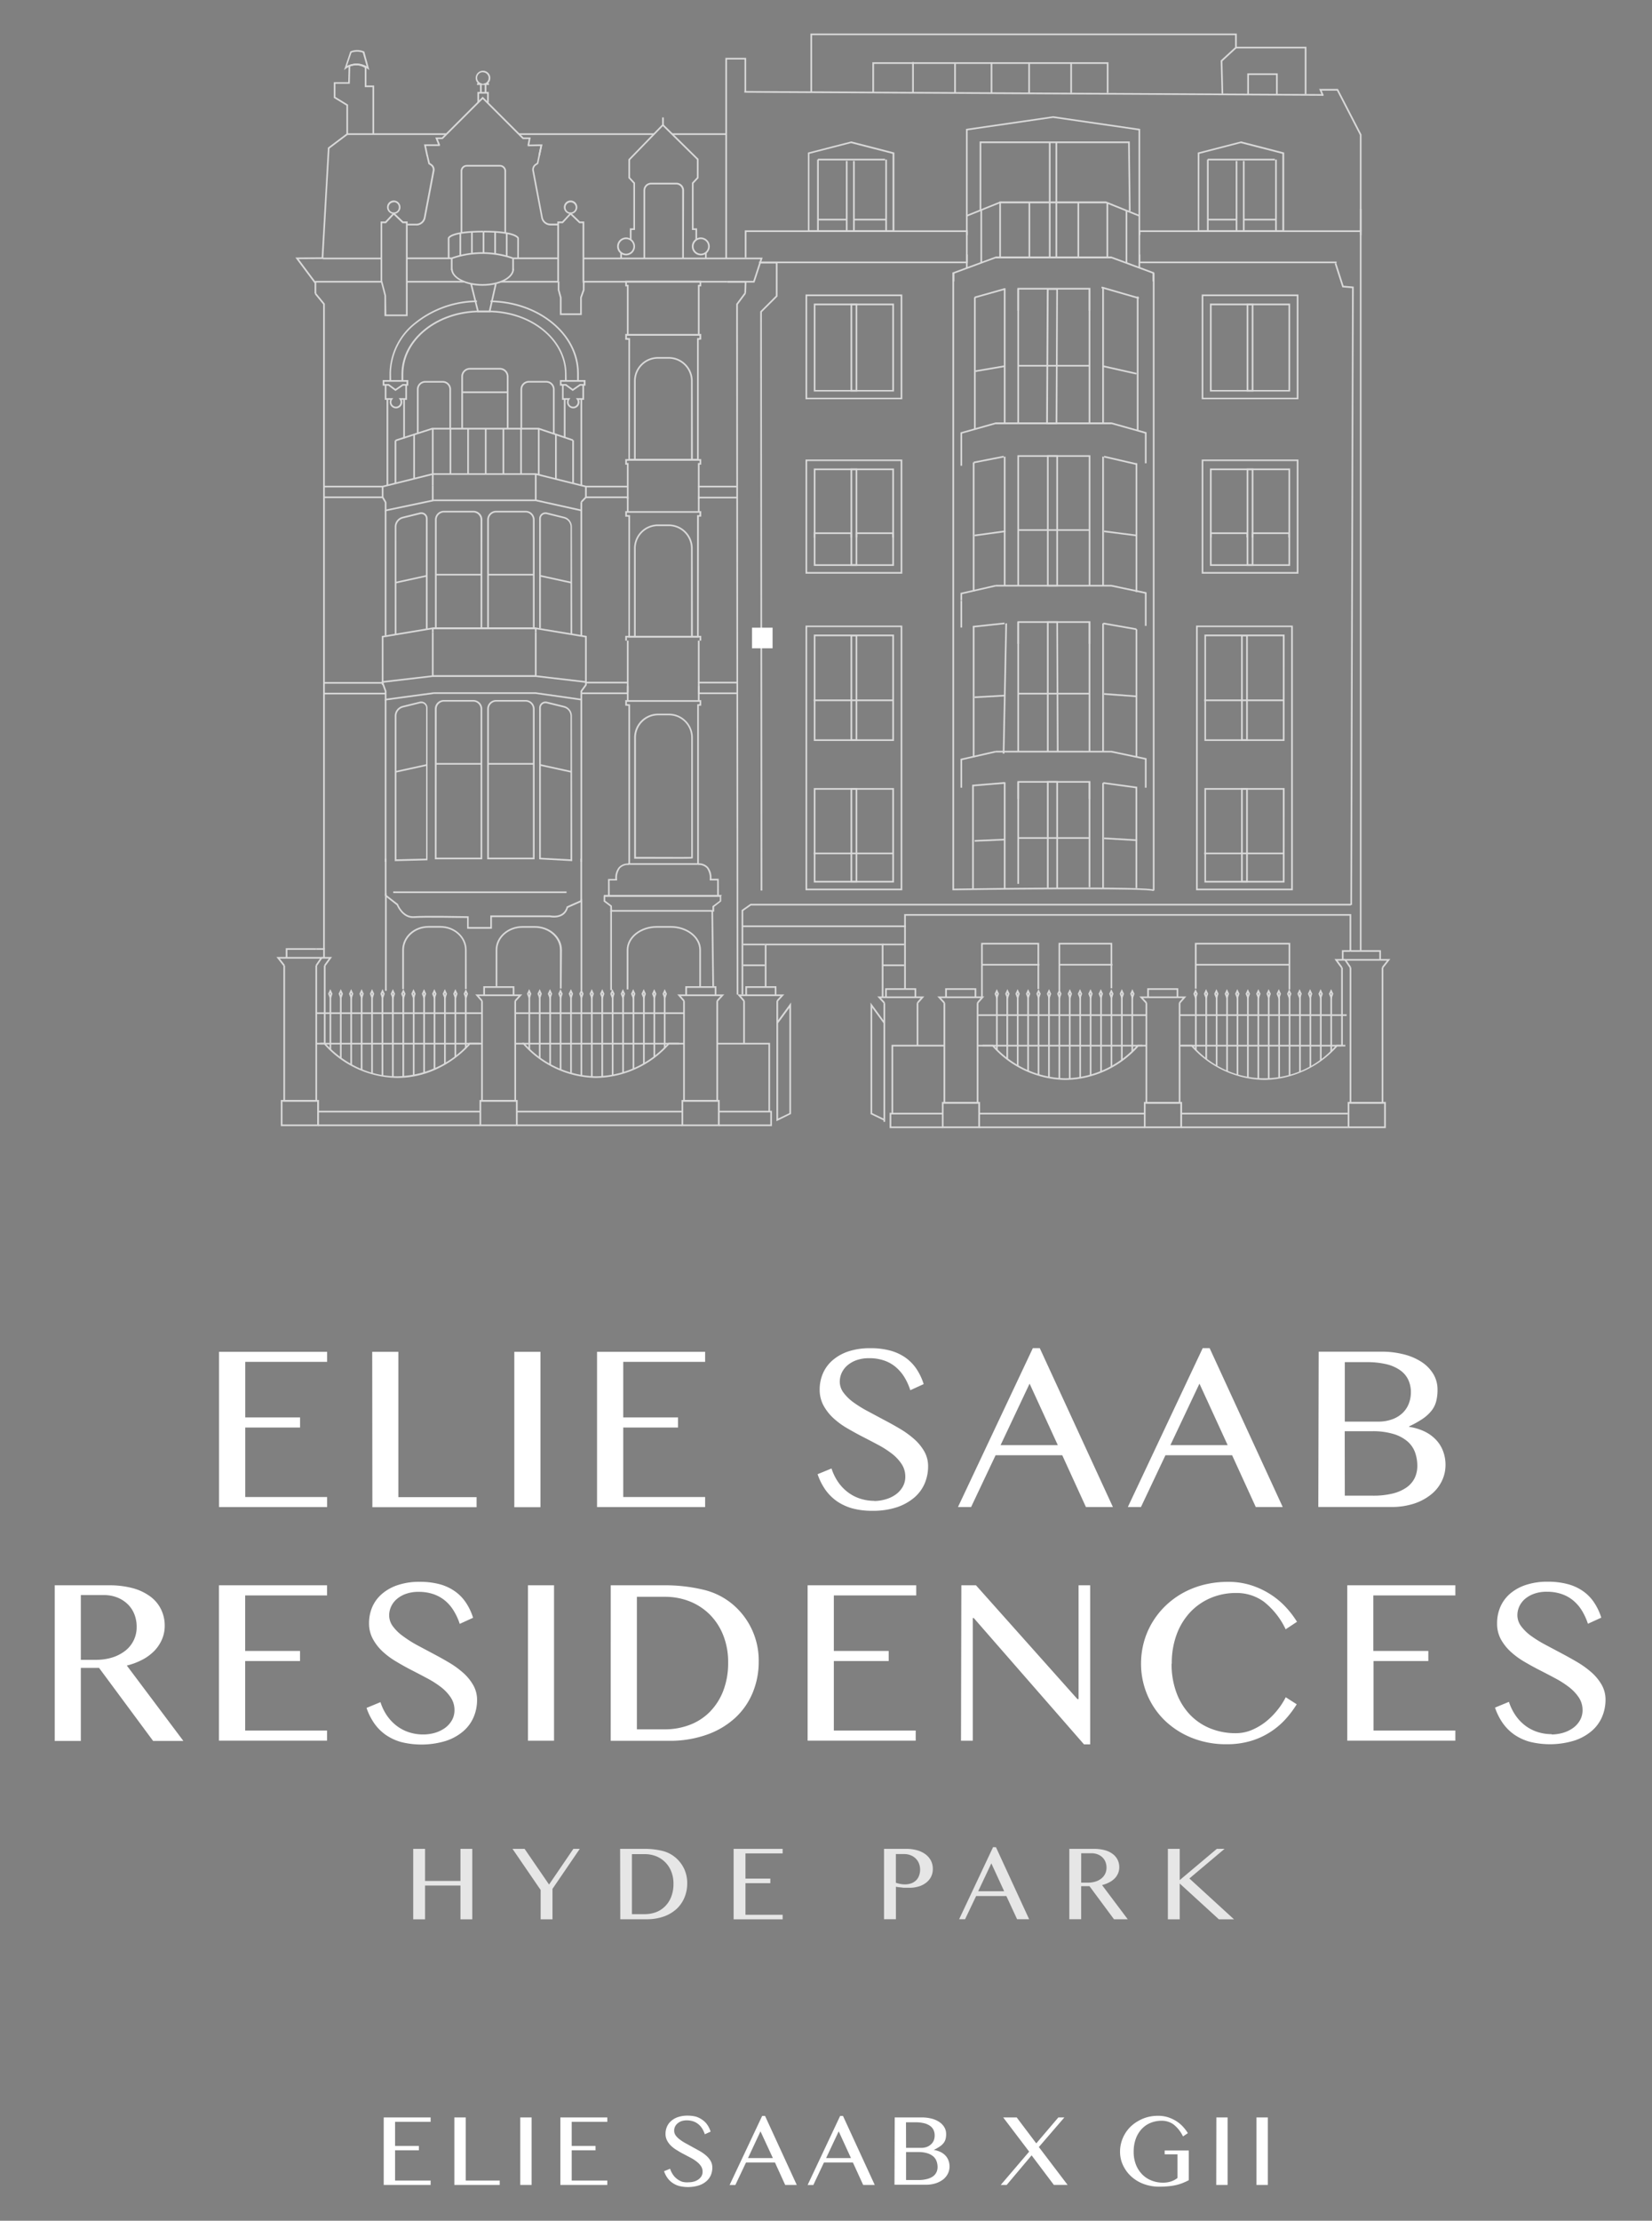 <svg id="Слой_1" data-name="Слой 1" xmlns="http://www.w3.org/2000/svg" xmlns:xlink="http://www.w3.org/1999/xlink" viewBox="0 0 427.94 575.08"><rect x="0" y="0" width="427.94" height="575.08" fill="#808080" stroke="none"/><defs><style>.cls-1,.cls-3{fill:none;}.cls-2{clip-path:url(#clip-path);}.cls-3{stroke:#000;}.cls-4{fill:#fff;}.cls-5{opacity:0.7;}.cls-6{opacity:0.8;}</style><clipPath id="clip-path"><rect class="cls-1" x="-756.86" y="7.96" width="1413.56" height="999.49" transform="translate(-557.68 456.64) rotate(-89.89)"/></clipPath></defs><g class="cls-2"><rect class="cls-3" x="-770.95" y="-5.66" width="1440.44" height="1025.06" transform="translate(-557.5 455.16) rotate(-89.89)"/></g><rect class="cls-1" x="-63.83" y="-198.95" width="538.58" height="878.74"/><rect class="cls-4" x="194.8" y="162.54" width="5.33" height="5.34"/><rect class="cls-1" x="-63.83" y="-198.95" width="538.58" height="878.74"/><g class="cls-5"><polygon class="cls-4" points="113.59 37.68 112.75 35.59 114.49 35.59 125.04 25.05 135.58 35.59 137.47 35.59 137.08 37.64 136.66 37.56 136.95 36.02 135.4 36.02 135.34 35.96 125.04 25.66 114.67 36.02 113.4 36.02 113.99 37.52 113.59 37.68"/><path class="cls-4" d="M119.75,60.43h-.43V44.31a1.59,1.59,0,0,1,1.59-1.59h8.6a1.59,1.59,0,0,1,1.59,1.59V60.38h-.43V44.31a1.16,1.16,0,0,0-1.16-1.16h-8.6a1.16,1.16,0,0,0-1.16,1.16Z"/><polygon class="cls-4" points="139.89 40.26 139.47 40.17 139.99 37.82 136.7 37.88 136.7 37.45 140.52 37.38 139.89 40.26"/><path class="cls-4" d="M126,24h-.44V22h-2v-.43h.24a1.92,1.92,0,0,1-.58-1.36,1.9,1.9,0,0,1,3.8,0,1.92,1.92,0,0,1-.58,1.36h.23V22H126Zm-.9-5.3a1.46,1.46,0,0,0-.51,2.84l.51.19.46-.17v0h.09a1.49,1.49,0,0,0,.92-1.36,1.47,1.47,0,0,0-1.47-1.47"/><polygon class="cls-4" points="126.61 26.53 126.18 26.53 126.18 24.24 124.1 24.24 124.1 26.53 123.67 26.53 123.67 23.81 126.61 23.81 126.61 26.53"/><path class="cls-4" d="M116.45,66.93H116V61.68c0-.23.61-1.93,9.19-1.93v.43c-8.11,0-8.76,1.53-8.76,1.55Z"/><path class="cls-4" d="M134.4,66.93H134v-5.2c-.09-.17-1-1.55-8.76-1.55v-.43c8.58,0,9.15,1.7,9.18,1.9Z"/><path class="cls-4" d="M132.84,67.09a23.83,23.83,0,0,0-15.76,0l-.14-.4a24.18,24.18,0,0,1,16.05,0Z"/><path class="cls-4" d="M125,74c-4.5,0-8.16-2-8.16-4.35h.43c0,2.16,3.47,3.92,7.73,3.92s7.74-1.76,7.74-3.92h.43c0,2.39-3.66,4.35-8.17,4.35"/><rect class="cls-4" x="119.03" y="60.38" width="0.43" height="5.9"/><rect class="cls-4" x="131.05" y="60.27" width="0.43" height="6.12"/><rect class="cls-4" x="122.03" y="59.97" width="0.43" height="5.56"/><rect class="cls-4" x="125.04" y="59.97" width="0.43" height="5.56"/><rect class="cls-4" x="128.04" y="60.17" width="0.43" height="5.56"/><rect class="cls-4" x="132.91" y="66.68" width="11.54" height="0.43"/><rect class="cls-4" x="105.3" y="66.68" width="11.72" height="0.43"/><path class="cls-4" d="M147.81,55.4a1.74,1.74,0,1,1,1.74-1.74,1.74,1.74,0,0,1-1.74,1.74m0-3a1.31,1.31,0,1,0,1.31,1.31,1.31,1.31,0,0,0-1.31-1.31"/><polygon class="cls-4" points="151.35 73.2 150.91 73.2 150.91 57.8 150.06 57.8 147.81 55.63 145.81 57.8 144.8 57.8 144.8 72.87 144.37 72.87 144.37 57.36 145.62 57.36 147.8 55.02 150.23 57.36 151.35 57.36 151.35 73.2"/><path class="cls-4" d="M102,55.4a1.74,1.74,0,1,1,1.74-1.74A1.73,1.73,0,0,1,102,55.4m0-3a1.31,1.31,0,1,0,1.31,1.31A1.31,1.31,0,0,0,102,52.35"/><path class="cls-4" d="M105.59,81.87h-6V76.53l-1-3.83V57.36h1.2L102,55l2.44,2.34h1.15Zm-5.52-.43h5.09V57.8h-.9L102,55.63l-2,2.17h-1V72.67l1,3.83Z"/><polygon class="cls-4" points="127 80.86 123.65 80.86 121.84 73.63 122.26 73.52 123.98 80.43 126.66 80.43 128.21 73.53 128.63 73.62 127 80.86"/><rect class="cls-4" x="105.3" y="72.74" width="14.84" height="0.43"/><rect class="cls-4" x="129.79" y="72.74" width="14.9" height="0.43"/><path class="cls-4" d="M101.33,98.64h-.43v-2a17.07,17.07,0,0,1,6.64-13.16,26,26,0,0,1,16-5.67v.43a25.62,25.62,0,0,0-15.77,5.57,16.65,16.65,0,0,0-6.48,12.83Z"/><path class="cls-4" d="M149.94,98.64h-.43v-2c0-10-10.08-18.22-22.45-18.4v-.43c12.62.18,22.88,8.63,22.88,18.83Z"/><path class="cls-4" d="M146.79,98.64h-.43V96.86c0-8.82-8.92-16-19.89-16h-2.1c-11,0-19.9,7.18-19.9,16v1.78H104V96.86c0-9.06,9.12-16.43,20.33-16.43h2.1c11.21,0,20.32,7.37,20.32,16.43Z"/><path class="cls-4" d="M148.36,101.25l-1.85-1.37h-1.46V98.43h6.63v1.45h-1.34Zm-2.88-1.8h1.17l1.72,1.27,1.84-1.27h1v-.59h-5.77Z"/><path class="cls-4" d="M148.49,105.75a1.62,1.62,0,0,1-1.61-1.62,1.71,1.71,0,0,1,.11-.59h-1.4V99.67H146v3.44h1.76l-.25.34a1.2,1.2,0,0,0-.22.68,1.18,1.18,0,1,0,2.36,0,1.13,1.13,0,0,0-.22-.68l-.24-.34h1.68V99.67h.43v3.87H150a1.71,1.71,0,0,1,.11.59,1.62,1.62,0,0,1-1.61,1.62"/><rect class="cls-4" x="146.06" y="103.32" width="0.43" height="10.15"/><rect class="cls-4" x="148.24" y="114" width="0.43" height="11.08"/><rect class="cls-4" x="150.38" y="103.32" width="0.43" height="22.44"/><path class="cls-4" d="M102.44,101.25l-1.85-1.37H99.13V98.43h6.63v1.45h-1.34Zm-2.88-1.8h1.17l1.72,1.27,1.84-1.27h1v-.59H99.56Z"/><path class="cls-4" d="M102.57,105.75a1.62,1.62,0,0,1-1.61-1.62,1.52,1.52,0,0,1,.12-.59H99.67V99.67h.43v3.44h1.76l-.25.34a1.2,1.2,0,0,0-.22.68,1.18,1.18,0,1,0,2.36,0,1.13,1.13,0,0,0-.22-.68l-.24-.34H105V99.67h.43v3.87h-1.33a1.71,1.71,0,0,1,.11.59,1.62,1.62,0,0,1-1.61,1.62"/><rect class="cls-4" x="100.14" y="103.32" width="0.43" height="22.44"/><rect class="cls-4" x="102.23" y="114.08" width="0.43" height="11.22"/><rect class="cls-4" x="104.46" y="103.32" width="0.43" height="10.23"/><polygon class="cls-4" points="151.99 128.77 151.56 128.77 151.56 126.17 138.76 122.97 112.1 122.97 112.1 122.55 138.84 122.55 151.99 125.84 151.99 128.77"/><polygon class="cls-4" points="99.33 128.77 98.9 128.77 98.9 125.84 112.05 122.55 112.16 122.97 99.33 126.17 99.33 128.77"/><polygon class="cls-4" points="151.99 176.77 151.56 176.77 151.56 165.06 138.75 162.92 112.1 162.92 112.1 162.49 138.79 162.49 151.99 164.69 151.99 176.77"/><polygon class="cls-4" points="99.33 176.77 98.9 176.77 98.9 164.69 112.07 162.49 138.78 162.49 138.78 162.92 112.1 162.92 99.33 165.06 99.33 176.77"/><polygon class="cls-4" points="99.33 177.36 98.9 177.36 98.9 176.41 112.08 174.87 138.78 174.87 138.78 175.3 112.1 175.3 99.33 176.8 99.33 177.36"/><polygon class="cls-4" points="150.81 132.45 138.76 129.78 112.32 129.78 112.32 129.35 138.83 129.35 150.38 131.91 150.38 129.99 150.81 129.99 150.81 132.45"/><polygon class="cls-4" points="99.68 132.45 99.68 129.99 100.11 129.99 100.11 131.92 112.31 129.35 112.4 129.78 99.68 132.45"/><polygon class="cls-4" points="150.75 130.14 150.44 129.84 151.62 128.62 151.93 128.92 150.75 130.14"/><rect class="cls-4" x="99.29" y="128.66" width="0.43" height="1.52" transform="translate(-51.89 68.33) rotate(-30.47)"/><rect class="cls-4" x="111.89" y="122.76" width="0.43" height="3.02"/><rect class="cls-4" x="138.57" y="122.76" width="0.43" height="6.8"/><rect class="cls-4" x="150.38" y="132.32" width="0.43" height="32.26"/><rect class="cls-4" x="99.67" y="132.19" width="0.43" height="32.4"/><rect class="cls-4" x="111.89" y="125.78" width="0.43" height="3.78"/><rect class="cls-4" x="138.57" y="162.71" width="0.43" height="1.02"/><rect class="cls-4" x="111.89" y="162.71" width="0.43" height="1.02"/><rect class="cls-4" x="138.57" y="163.72" width="0.43" height="11.39"/><rect class="cls-4" x="111.89" y="163.72" width="0.43" height="11.39"/><path class="cls-4" d="M138.48,162.71h-.43V134.6a1.89,1.89,0,0,0-1.89-1.89h-7.63a1.89,1.89,0,0,0-1.89,1.89v28.11h-.43V134.6a2.32,2.32,0,0,1,2.32-2.32h7.63a2.32,2.32,0,0,1,2.32,2.32Z"/><path class="cls-4" d="M124.92,162.71h-.43V134.6a1.89,1.89,0,0,0-1.89-1.89H115a1.89,1.89,0,0,0-1.89,1.89v28.11h-.43V134.6a2.32,2.32,0,0,1,2.32-2.32h7.63a2.32,2.32,0,0,1,2.32,2.32Z"/><path class="cls-4" d="M148.23,164.17h-.43V136.44a2.26,2.26,0,0,0-1.72-2.19l-4.49-1.11a1.2,1.2,0,0,0-1.49,1.17V162.7h-.43V134.31a1.64,1.64,0,0,1,2-1.59l4.48,1.11a2.69,2.69,0,0,1,2,2.61Z"/><path class="cls-4" d="M102.69,164.17h-.43V136.44a2.68,2.68,0,0,1,2-2.61l4.48-1.11a1.64,1.64,0,0,1,1.4.3,1.62,1.62,0,0,1,.63,1.29V163h-.44V134.31a1.19,1.19,0,0,0-.45-.95,1.21,1.21,0,0,0-1-.22l-4.48,1.11a2.26,2.26,0,0,0-1.72,2.19Z"/><polygon class="cls-4" points="102.52 151.09 102.43 150.67 110.55 148.9 110.65 149.31 102.52 151.09"/><polygon class="cls-4" points="147.96 151.09 139.84 149.31 139.93 148.9 148.06 150.67 147.96 151.09"/><path class="cls-4" d="M131.72,111h-.43V97.5a1.8,1.8,0,0,0-1.8-1.79h-7.77a1.79,1.79,0,0,0-1.79,1.79V111h-.43V97.5a2.23,2.23,0,0,1,2.22-2.22h7.77a2.23,2.23,0,0,1,2.23,2.22Z"/><rect class="cls-4" x="119.85" y="101.36" width="11.66" height="0.43"/><path class="cls-4" d="M143.67,112.44h-.43V100.82a1.75,1.75,0,0,0-1.74-1.74H137a1.75,1.75,0,0,0-1.74,1.74V111h-.43V100.82A2.17,2.17,0,0,1,137,98.65h4.5a2.17,2.17,0,0,1,2.17,2.17Z"/><path class="cls-4" d="M108.43,112.22H108V100.83a2.17,2.17,0,0,1,2.16-2.17h4.51a2.17,2.17,0,0,1,2.17,2.17V111h-.43V100.83a1.74,1.74,0,0,0-1.74-1.74h-4.51a1.73,1.73,0,0,0-1.73,1.74Z"/><polygon class="cls-4" points="148.36 114.21 139.52 111.23 111.86 111.23 111.86 110.79 139.59 110.79 148.49 113.8 148.36 114.21"/><rect class="cls-4" x="102.23" y="112.33" width="9.95" height="0.43" transform="translate(-29.39 38.37) rotate(-17.89)"/><rect class="cls-4" x="139.34" y="111.01" width="0.43" height="11.9"/><rect class="cls-4" x="134.76" y="111.01" width="0.43" height="11.9"/><rect class="cls-4" x="130.19" y="111.01" width="0.43" height="11.9"/><rect class="cls-4" x="125.61" y="111.01" width="0.43" height="11.9"/><rect class="cls-4" x="121.04" y="111.01" width="0.43" height="11.9"/><rect class="cls-4" x="116.47" y="111.01" width="0.43" height="11.9"/><rect class="cls-4" x="111.89" y="111.01" width="0.43" height="11.9"/><rect class="cls-4" x="143.79" y="112.43" width="0.43" height="11.7"/><rect class="cls-4" x="107.06" y="112.41" width="0.43" height="11.45"/><path class="cls-4" d="M107.8,58.37h-2.25v-.43h2.25a2,2,0,0,0,2-1.64l2.29-12.11a1.33,1.33,0,0,0-.57-1.36l-.57-.37,0-.08c-.31-1.31-.47-2-.47-2.1v-.06h.43v.06c0,.11.27,1.2.44,1.91l.43.29a1.76,1.76,0,0,1,.76,1.79l-2.3,12.12a2.44,2.44,0,0,1-2.39,2"/><rect class="cls-4" x="89.94" y="34.52" width="25.61" height="0.43"/><path class="cls-4" d="M144.59,58.37h-2a2.43,2.43,0,0,1-2.39-2l-2.3-12.12a1.76,1.76,0,0,1,.76-1.79l.43-.29c.37-1.8.91-4.46.93-4.62h.43c0,.09-.32,1.7-1,4.79l0,.08-.57.38a1.33,1.33,0,0,0-.57,1.36l2.29,12.11a2,2,0,0,0,2,1.64h2Z"/><rect class="cls-4" x="134.52" y="34.52" width="34.94" height="0.43"/><rect class="cls-4" x="174.07" y="34.52" width="14.04" height="0.43"/><polygon class="cls-4" points="180.69 41.51 171.71 32.67 163.13 41.51 162.83 41.21 171.71 32.06 180.99 41.2 180.69 41.51"/><rect class="cls-4" x="160.68" y="65.37" width="0.43" height="1.49"/><polygon class="cls-4" points="163.59 62.09 163.16 62.09 163.16 59.13 164.07 59.13 164.07 47.5 162.78 46.11 162.78 41.25 163.21 41.25 163.21 45.94 164.5 47.33 164.5 59.56 163.59 59.56 163.59 62.09"/><path class="cls-4" d="M162.19,66.13a2.32,2.32,0,1,1,2.31-2.32,2.32,2.32,0,0,1-2.31,2.32m0-4.2a1.88,1.88,0,1,0,1.88,1.88,1.88,1.88,0,0,0-1.88-1.88"/><rect class="cls-4" x="182.63" y="65.37" width="0.43" height="1.49"/><polygon class="cls-4" points="180.58 62.08 180.15 62.08 180.15 59.56 179.24 59.56 179.24 47.33 180.53 45.94 180.53 41.25 180.96 41.25 180.96 46.11 179.67 47.5 179.67 59.13 180.58 59.13 180.58 62.08"/><path class="cls-4" d="M181.55,66.13a2.32,2.32,0,1,1,2.31-2.32,2.32,2.32,0,0,1-2.31,2.32m0-4.2a1.88,1.88,0,1,0,1.88,1.88,1.88,1.88,0,0,0-1.88-1.88"/><rect class="cls-4" x="196.65" y="67.78" width="4.55" height="0.43"/><rect class="cls-4" x="132.7" y="66.89" width="0.43" height="3.03"/><rect class="cls-4" x="116.8" y="66.89" width="0.43" height="3.03"/><path class="cls-4" d="M177.15,66.86h-.43V49.32a1.54,1.54,0,0,0-1.54-1.55h-6.51a1.54,1.54,0,0,0-1.54,1.55V66.86h-.44V49.32a2,2,0,0,1,2-2h6.51a2,2,0,0,1,2,2Z"/><polygon class="cls-4" points="190.83 257.55 190.71 78.71 192.88 75.78 193.22 76.04 191.14 78.85 191.26 257.55 190.83 257.55"/><polygon class="cls-4" points="193.26 75.92 192.83 75.91 192.92 73.17 188.42 73.17 188.42 72.74 193.37 72.74 193.26 75.92"/><polygon class="cls-4" points="195.45 73.17 188.42 73.17 188.42 72.74 195.14 72.74 196.97 67.14 151.23 67.14 151.23 66.71 197.56 66.71 195.45 73.17"/><polygon class="cls-4" points="84.14 245.81 83.71 245.81 83.71 78.81 81.54 76.16 81.87 75.89 84.14 78.65 84.14 245.81"/><rect class="cls-4" x="81.49" y="72.96" width="0.43" height="3.07"/><polygon class="cls-4" points="188.33 66.93 187.9 66.93 187.9 14.98 193.29 14.98 193.29 23.64 192.86 23.64 192.86 15.41 188.33 15.41 188.33 66.93"/><polygon class="cls-4" points="181.65 165.9 181.22 165.9 181.22 165.09 162.4 165.09 162.4 165.9 161.97 165.9 161.97 164.66 181.65 164.66 181.65 165.9"/><polygon class="cls-4" points="181.22 129.27 180.79 129.27 180.79 119.91 181.22 119.91 181.22 119.32 162.4 119.32 162.4 119.91 162.83 119.91 162.83 129.27 162.4 129.27 162.4 120.33 161.97 120.33 161.97 118.89 181.65 118.89 181.65 120.33 181.22 120.33 181.22 129.27"/><path class="cls-4" d="M181,165.09H162.78V133.8l-.81,0v-1.44h19.68v1.43l-.61,0Zm-17.83-.43h17.4V133.39l.61,0v-.6H162.4v.6l.81,0Z"/><polygon class="cls-4" points="181.22 86.81 180.79 86.81 180.79 73.75 181.22 73.75 181.22 73.13 162.4 73.13 162.4 73.75 162.83 73.75 162.83 86.81 162.4 86.81 162.4 74.17 161.97 74.17 161.97 72.7 181.65 72.7 181.65 74.17 181.22 74.17 181.22 86.81"/><path class="cls-4" d="M181,119.26H162.78V88l-.81,0V86.48h19.68v1.44L181,88Zm-17.83-.43h17.4V87.55l.61,0v-.6H162.4v.6l.81,0Z"/><path class="cls-4" d="M179.47,119.18H179V98.65a5.77,5.77,0,0,0-5.76-5.76h-2.81a5.77,5.77,0,0,0-5.76,5.76v20.53h-.42V98.65a6.19,6.19,0,0,1,6.18-6.19h2.81a6.2,6.2,0,0,1,6.19,6.19Z"/><path class="cls-4" d="M179.47,164.88H179V142a5.77,5.77,0,0,0-5.76-5.76h-2.81a5.77,5.77,0,0,0-5.76,5.76v22.91h-.42V142a6.19,6.19,0,0,1,6.18-6.19h2.81a6.2,6.2,0,0,1,6.19,6.19Z"/><rect class="cls-4" x="162.4" y="165.9" width="0.43" height="13.45"/><rect class="cls-4" x="180.79" y="165.9" width="0.43" height="13.45"/><rect class="cls-4" x="180.79" y="128.63" width="0.43" height="3.86"/><rect class="cls-4" x="162.4" y="128.63" width="0.43" height="3.86"/><rect class="cls-4" x="151.14" y="72.74" width="37.28" height="0.43"/><rect class="cls-4" x="151.78" y="125.79" width="10.68" height="0.43"/><rect class="cls-4" x="151.78" y="128.56" width="10.89" height="0.43"/><rect class="cls-4" x="180.78" y="125.79" width="10.04" height="0.43"/><rect class="cls-4" x="180.78" y="128.64" width="10.25" height="0.43"/><rect class="cls-4" x="83.93" y="125.79" width="15.19" height="0.43"/><rect class="cls-4" x="83.93" y="128.56" width="15.19" height="0.43"/><rect class="cls-4" x="151.77" y="176.55" width="10.82" height="0.43"/><rect class="cls-4" x="150.76" y="179.32" width="11.84" height="0.43"/><rect class="cls-4" x="180.79" y="176.55" width="10.14" height="0.43"/><rect class="cls-4" x="180.79" y="179.32" width="10.14" height="0.43"/><rect class="cls-4" x="83.82" y="179.39" width="16.14" height="0.43"/><polygon class="cls-4" points="250.68 68.16 196.64 68.16 196.64 67.73 250.25 67.73 250.25 65.91 250.68 65.91 250.68 68.16"/><polygon class="cls-4" points="346.23 68.16 294.94 68.16 294.94 65.91 295.37 65.91 295.37 67.73 346.23 67.73 346.23 68.16"/><polygon class="cls-4" points="352.69 60.88 352.26 60.88 352.26 60.08 295.38 60.08 295.38 60.88 294.94 60.88 294.94 59.65 352.69 59.65 352.69 60.88"/><polygon class="cls-4" points="193.36 66.69 192.93 66.69 192.93 59.65 250.68 59.65 250.68 60.88 250.25 60.88 250.25 60.08 193.36 60.08 193.36 66.69"/><polygon class="cls-4" points="250.66 69.42 250.23 69.42 250.23 33.38 272.79 30.1 272.82 30.1 295.35 33.38 295.35 69.34 294.92 69.34 294.92 33.75 272.79 30.53 250.66 33.75 250.66 69.42"/><polygon class="cls-4" points="250.52 56.08 250.36 55.68 259.07 52.18 286.5 52.18 286.5 52.61 259.12 52.61 250.52 56.08"/><polygon class="cls-4" points="259.29 66.47 258.86 66.47 258.86 52.18 286.58 52.19 295.05 55.62 294.88 56.01 286.45 52.61 259.29 52.61 259.29 66.47"/><polygon class="cls-4" points="299 72.86 298.57 72.86 298.57 70.84 287.84 66.87 257.94 66.87 257.94 66.44 287.92 66.44 299 70.54 299 72.86"/><polygon class="cls-4" points="247.24 72.86 246.81 72.86 246.81 70.54 257.94 66.44 287.88 66.44 287.88 66.87 257.97 66.87 247.24 70.84 247.24 72.86"/><polygon class="cls-4" points="297.01 162.08 296.58 162.08 296.58 153.73 287.86 151.89 257.94 151.89 257.94 151.46 287.92 151.46 297.01 153.38 297.01 162.08"/><polygon class="cls-4" points="249.24 155.44 248.81 155.44 248.81 153.53 257.89 151.46 257.98 151.88 249.24 153.87 249.24 155.44"/><polygon class="cls-4" points="297.01 203.98 296.58 203.98 296.58 196.7 287.86 194.86 257.94 194.86 257.94 194.42 287.92 194.43 297.01 196.35 297.01 203.98"/><polygon class="cls-4" points="249.24 203.98 248.81 203.98 248.81 196.5 257.89 194.43 257.98 194.85 249.24 196.84 249.24 203.98"/><path class="cls-4" d="M298.74,230.76c-1.19-.71-31.63-.51-51.8-.21h-.22v-160h.43V230.12c9-.14,50.83-.71,51.87.32l.07.06,0,.12h-.22Z"/><rect class="cls-4" x="298.64" y="70.77" width="0.43" height="159.64"/><rect class="cls-4" x="271.71" y="36.85" width="0.43" height="29.8"/><rect class="cls-4" x="260.04" y="74.64" width="0.43" height="35.01"/><rect class="cls-4" x="263.55" y="74.77" width="0.43" height="34.88"/><rect class="cls-4" x="252.33" y="75.71" width="8.03" height="0.43" transform="translate(-10.98 72.17) rotate(-15.69)"/><polygon class="cls-4" points="294.96 77.42 285.29 74.63 285.41 74.21 295.08 77.01 294.96 77.42"/><rect class="cls-4" x="285.53" y="74.42" width="0.43" height="35.23"/><rect class="cls-4" x="260.04" y="118.25" width="0.43" height="33.5"/><polygon class="cls-4" points="252.31 119.97 252.22 119.55 259.96 118.04 260.04 118.46 252.31 119.97"/><polygon class="cls-4" points="294.33 120.4 285.95 118.46 286.04 118.04 294.42 119.97 294.33 120.4"/><rect class="cls-4" x="285.53" y="118.25" width="0.43" height="33.5"/><rect class="cls-4" x="282.02" y="74.77" width="0.43" height="34.88"/><polygon class="cls-4" points="249.24 120.61 248.81 120.61 248.81 111.96 257.93 109.38 287.88 109.38 287.88 109.82 257.96 109.82 249.24 112.28 249.24 120.61"/><polygon class="cls-4" points="297.01 119.97 296.58 119.97 296.58 112.26 287.85 109.81 257.94 109.81 257.94 109.38 287.91 109.38 297.01 111.93 297.01 119.97"/><rect class="cls-4" x="243.05" y="177.87" width="33.73" height="0.43" transform="matrix(0.02, -1, 1, 0.02, 77.03, 434.65)"/><rect class="cls-4" x="285.53" y="161.44" width="0.43" height="33.31"/><rect class="cls-4" x="248.81" y="155.51" width="0.43" height="7"/><polygon class="cls-4" points="282.46 80.43 282.03 80.43 282.03 74.99 263.98 74.99 263.98 80.43 263.55 80.43 263.55 74.55 282.46 74.55 282.46 80.43"/><rect class="cls-4" x="294.49" y="76.79" width="0.43" height="34.56"/><rect class="cls-4" x="252.31" y="77" width="0.43" height="34.22"/><rect class="cls-4" x="263.77" y="94.5" width="18.48" height="0.43"/><polygon class="cls-4" points="252.73 96.33 252.66 95.91 260.18 94.62 260.25 95.05 252.73 96.33"/><rect class="cls-4" x="289.86" y="91.4" width="0.43" height="8.81" transform="translate(132.9 357.75) rotate(-77.31)"/><rect class="cls-4" x="263.77" y="137.05" width="18.48" height="0.43"/><polygon class="cls-4" points="252.51 138.88 252.45 138.45 260.4 137.36 260.46 137.79 252.51 138.88"/><rect class="cls-4" x="289.97" y="133.9" width="0.43" height="8.45" transform="translate(116.26 408.38) rotate(-82.69)"/><path class="cls-4" d="M273.9,109.85H271v-.21l.18-35h2.87v.22Zm-2.44-.43h2l.17-34.36h-2Z"/><polygon class="cls-4" points="282.46 151.76 282.03 151.76 282.03 118.31 263.98 118.31 263.98 151.76 263.55 151.76 263.55 117.88 282.46 117.88 282.46 151.76"/><path class="cls-4" d="M274.08,151.88h-2.86v-34h2.86Zm-2.44-.43h2V118.31h-2Z"/><polygon class="cls-4" points="197.04 230.62 196.93 80.64 200.98 76.59 200.98 67.99 201.41 67.99 201.41 76.77 197.35 80.82 197.47 230.62 197.04 230.62"/><polygon class="cls-4" points="342.73 24.8 192.82 24 192.82 23.57 342.74 24.37 342.73 24.8"/><polygon class="cls-4" points="352.69 59.87 352.26 59.87 352.26 34.95 346.33 23.47 342.37 23.47 342.92 24.7 342.52 24.88 341.71 23.03 346.59 23.03 352.69 34.85 352.69 59.87"/><rect class="cls-4" x="273.43" y="36.85" width="0.43" height="29.8"/><path class="cls-4" d="M233.73,103.39H208.66V76.26h25.07ZM209.09,103H233.3V76.69H209.09Z"/><path class="cls-4" d="M231.58,101.39H210.81V78.61h20.77ZM211.24,101h19.91V79.05H211.24Z"/><path class="cls-4" d="M222.07,101.39h-1.75V78.61h1.75Zm-1.32-.43h.9V79.05h-.9Z"/><path class="cls-4" d="M233.73,148.56H208.66V119h25.07Zm-24.64-.43H233.3V119.4H209.09Z"/><path class="cls-4" d="M231.58,146.55H210.81V121.32h20.77Zm-20.34-.43h19.91V121.75H211.24Z"/><path class="cls-4" d="M222.07,146.55h-1.75V121.32h1.75Zm-1.32-.43h.9V121.75h-.9Z"/><polygon class="cls-4" points="220.7 139.18 220.27 139.18 220.27 138.29 211.24 138.29 211.24 139.18 210.81 139.18 210.81 137.86 220.7 137.86 220.7 139.18"/><polygon class="cls-4" points="231.53 139.18 231.1 139.18 231.1 138.29 222.07 138.29 222.07 139.18 221.64 139.18 221.64 137.86 231.53 137.86 231.53 139.18"/><path class="cls-4" d="M336.35,103.39H311.29V76.26h25.06ZM311.71,103h24.21V76.69H311.71Z"/><path class="cls-4" d="M334.2,101.39H313.43V78.61H334.2ZM313.86,101h19.91V79.05H313.86Z"/><path class="cls-4" d="M324.69,101.39h-1.75V78.61h1.75Zm-1.32-.43h.89V79.05h-.89Z"/><path class="cls-4" d="M336.35,148.56H311.29V119h25.06Zm-24.64-.43h24.21V119.4H311.71Z"/><path class="cls-4" d="M334.2,146.55H313.43V121.32H334.2Zm-20.34-.43h19.91V121.75H313.86Z"/><path class="cls-4" d="M324.69,146.55h-1.75V121.32h1.75Zm-1.32-.43h.89V121.75h-.89Z"/><polygon class="cls-4" points="323.32 139.18 322.89 139.18 322.89 138.29 313.86 138.29 313.86 139.18 313.43 139.18 313.43 137.86 323.32 137.86 323.32 139.18"/><polygon class="cls-4" points="334.15 139.18 333.72 139.18 333.72 138.29 324.69 138.29 324.69 139.18 324.26 139.18 324.26 137.86 334.15 137.86 334.15 139.18"/><path class="cls-4" d="M233.73,230.55H208.66V162h25.07Zm-24.64-.43H233.3V162.4H209.09Z"/><path class="cls-4" d="M231.58,191.88H210.81V164.33h20.77Zm-20.34-.43h19.91V164.76H211.24Z"/><path class="cls-4" d="M222.07,191.88h-1.75V164.33h1.75Zm-1.32-.43h.9V164.76h-.9Z"/><rect class="cls-4" x="252" y="119.74" width="0.43" height="33.38"/><rect class="cls-4" x="294.18" y="119.95" width="0.43" height="33.38"/><rect class="cls-4" x="252.02" y="161.65" width="8.21" height="0.43" transform="translate(-15.77 28.18) rotate(-6.11)"/><polygon class="cls-4" points="294.34 163.16 285.75 161.65 285.82 161.23 294.41 162.73 294.34 163.16"/><rect class="cls-4" x="263.77" y="179.41" width="18.48" height="0.43"/><polygon class="cls-4" points="252.49 180.78 252.47 180.35 260.2 179.92 260.22 180.35 252.49 180.78"/><polygon class="cls-4" points="294.57 180.56 285.98 179.92 286.01 179.49 294.61 180.13 294.57 180.56"/><rect class="cls-4" x="263.55" y="161.09" width="0.43" height="33.66"/><rect class="cls-4" x="282.02" y="161.09" width="0.43" height="33.66"/><polygon class="cls-4" points="282.46 166.75 282.03 166.75 282.03 161.3 263.98 161.3 263.98 166.75 263.55 166.75 263.55 160.87 282.46 160.87 282.46 166.75"/><polygon class="cls-4" points="273.78 194.78 273.65 161.3 271.64 161.3 271.64 194.53 271.21 194.53 271.21 160.87 274.07 160.87 274.07 161.09 274.21 194.78 273.78 194.78"/><rect class="cls-4" x="260.04" y="202.58" width="0.43" height="27.61"/><rect class="cls-4" x="285.53" y="202.75" width="0.43" height="27.44"/><polygon class="cls-4" points="252.26 230.19 251.83 230.19 251.83 203.22 260.2 202.53 260.23 202.97 252.26 203.62 252.26 230.19"/><polygon class="cls-4" points="294.59 229.98 294.16 229.98 294.16 204.12 285.75 202.96 285.81 202.54 294.59 203.74 294.59 229.98"/><rect class="cls-4" x="263.77" y="216.8" width="18.48" height="0.43"/><polygon class="cls-4" points="252.49 217.97 252.47 217.54 260.2 217.2 260.22 217.63 252.49 217.97"/><rect class="cls-4" x="290.08" y="213.03" width="0.43" height="8.61" transform="translate(56.34 494.4) rotate(-86.64)"/><rect class="cls-4" x="263.55" y="202.48" width="0.43" height="26.41"/><rect class="cls-4" x="282.02" y="202.48" width="0.43" height="27.29"/><polygon class="cls-4" points="282.46 206.91 282.03 206.91 282.03 202.69 263.98 202.69 263.98 206.91 263.55 206.91 263.55 202.26 282.46 202.26 282.46 206.91"/><polygon class="cls-4" points="274.08 230.19 273.64 230.19 273.64 202.69 271.64 202.69 271.64 229.87 271.21 229.87 271.21 202.26 274.08 202.26 274.08 230.19"/><rect class="cls-4" x="252" y="162.09" width="0.43" height="34.03"/><rect class="cls-4" x="294.18" y="162.95" width="0.43" height="33.17"/><rect class="cls-4" x="352.26" y="54.1" width="0.43" height="191.99"/><polygon class="cls-4" points="292.44 54.66 292.23 37.06 254.2 37.06 254.2 54.66 253.77 54.66 253.77 36.63 292.66 36.63 292.66 36.84 292.87 54.65 292.44 54.66"/><polygon class="cls-4" points="110.92 40.45 110.43 40.37 110.45 40.23 110.43 40.23 109.83 37.38 113.94 37.38 113.94 37.81 110.37 37.81 110.92 40.45"/><rect class="cls-4" x="171.52" y="30.41" width="0.43" height="2.07"/><rect class="cls-4" x="112.86" y="148.6" width="11.84" height="0.43"/><rect class="cls-4" x="126.37" y="148.6" width="11.84" height="0.43"/><polygon class="cls-4" points="150.81 181.42 138.75 179.7 112.32 179.7 112.32 179.27 138.79 179.27 150.38 180.92 150.38 178.91 151.56 177.29 151.56 176.8 138.76 175.3 112.1 175.3 112.1 174.87 138.79 174.87 151.99 176.42 151.99 177.43 150.81 179.05 150.81 181.42"/><polygon class="cls-4" points="99.68 181.42 99.68 179.02 98.96 177.05 83.81 177.05 83.81 176.62 99.27 176.62 100.11 178.98 100.11 180.92 112.33 179.27 112.39 179.7 99.68 181.42"/><rect class="cls-4" x="150.38" y="181.3" width="0.43" height="41.87"/><rect class="cls-4" x="99.67" y="181.17" width="0.43" height="42"/><path class="cls-4" d="M138.48,222.53H126.21V183.59a2.32,2.32,0,0,1,2.32-2.32h7.62a2.33,2.33,0,0,1,2.33,2.32Zm-11.84-.43h11.41V183.59a1.9,1.9,0,0,0-1.9-1.89h-7.62a1.89,1.89,0,0,0-1.89,1.89Z"/><path class="cls-4" d="M124.92,222.53H112.65V183.59a2.32,2.32,0,0,1,2.32-2.32h7.62a2.32,2.32,0,0,1,2.33,2.32Zm-11.84-.43h11.41V183.59a1.9,1.9,0,0,0-1.9-1.89H115a1.89,1.89,0,0,0-1.89,1.89Z"/><path class="cls-4" d="M148.23,223l-8.56-.47V183.29a1.64,1.64,0,0,1,2-1.58l4.48,1.1a2.69,2.69,0,0,1,2,2.62Zm-8.13-.88,7.69.42v-37.1a2.26,2.26,0,0,0-1.71-2.2l-4.49-1.1a1.2,1.2,0,0,0-1.49,1.16Z"/><path class="cls-4" d="M102.26,223V185.43a2.69,2.69,0,0,1,2-2.62l4.48-1.1a1.64,1.64,0,0,1,2,1.58v39.49Zm6.92-40.89a1.33,1.33,0,0,0-.28,0l-4.49,1.11a2.26,2.26,0,0,0-1.72,2.2v37.11l7.7-.18V183.29a1.22,1.22,0,0,0-1.21-1.2"/><polygon class="cls-4" points="102.52 200.08 102.43 199.66 110.55 197.88 110.65 198.3 102.52 200.08"/><polygon class="cls-4" points="147.96 200.08 139.84 198.3 139.93 197.88 148.06 199.66 147.96 200.08"/><polygon class="cls-4" points="181.04 223.75 180.61 223.75 180.61 182.38 181.22 182.34 181.22 181.74 162.4 181.74 162.4 182.34 163.21 182.38 163.21 223.75 162.78 223.75 162.78 182.78 161.97 182.74 161.97 181.31 181.65 181.31 181.65 182.74 181.04 182.78 181.04 223.75"/><path class="cls-4" d="M175.29,222.38c-2.2,0-5.59,0-10.79,0h-.22V191a6.2,6.2,0,0,1,6.2-6.19h2.8a6.2,6.2,0,0,1,6.19,6.19v31.21l0,0c0,.12-.07.17-4.16.17m-10.58-.47c5.34,0,13,.05,14.33,0V191a5.77,5.77,0,0,0-5.76-5.76h-2.8a5.78,5.78,0,0,0-5.77,5.76Z"/><path class="cls-4" d="M120.89,256.12h-.43V246c0-3.18-2.85-5.77-6.36-5.77H111c-3.51,0-6.36,2.59-6.36,5.77v10.15h-.44V246c0-3.42,3-6.2,6.8-6.2h3.08c3.74,0,6.79,2.78,6.79,6.2Z"/><path class="cls-4" d="M145.48,256h-.43V246c0-3.17-2.93-5.75-6.53-5.75h-3.16c-3.6,0-6.53,2.58-6.53,5.75v9.37h-.43V246c0-3.41,3.12-6.18,7-6.18h3.16c3.84,0,7,2.77,7,6.18Z"/><path class="cls-4" d="M162.78,256.22h-.43V246c0-3.42,3.51-6.19,7.83-6.19h3.57c4.32,0,7.83,2.77,7.83,6.19v9.58h-.43V246c0-3.18-3.32-5.76-7.4-5.76h-3.57c-4.08,0-7.4,2.58-7.4,5.76Z"/><rect class="cls-4" x="162.62" y="223.53" width="18.39" height="0.43"/><rect class="cls-4" x="180.79" y="177.62" width="0.43" height="3.86"/><rect class="cls-4" x="162.4" y="177.62" width="0.43" height="3.86"/><rect class="cls-4" x="112.86" y="197.59" width="11.84" height="0.43"/><rect class="cls-4" x="126.37" y="197.59" width="11.84" height="0.43"/><rect class="cls-4" x="124.35" y="21.78" width="0.43" height="2.2"/><rect class="cls-4" x="210.8" y="181.14" width="20.62" height="0.43"/><path class="cls-4" d="M231.58,228.55H210.81V204.08h20.77Zm-20.34-.44h19.91v-23.6H211.24Z"/><path class="cls-4" d="M222.07,228.55h-1.75V204.08h1.75Zm-1.32-.44h.9v-23.6h-.9Z"/><rect class="cls-4" x="210.8" y="220.78" width="20.62" height="0.43"/><path class="cls-4" d="M334.9,230.55H309.83V162H334.9Zm-24.64-.43h24.2V162.4h-24.2Z"/><path class="cls-4" d="M332.75,191.88H312V164.33h20.77Zm-20.34-.43h19.91V164.76H312.41Z"/><path class="cls-4" d="M323.24,191.88h-1.75V164.33h1.75Zm-1.32-.43h.89V164.76h-.89Z"/><rect class="cls-4" x="311.96" y="181.14" width="20.63" height="0.43"/><path class="cls-4" d="M332.75,228.55H312V204.08h20.77Zm-20.34-.44h19.91v-23.6H312.41Z"/><path class="cls-4" d="M323.24,228.55h-1.75V204.08h1.75Zm-1.32-.44h.89v-23.6h-.89Z"/><rect class="cls-4" x="311.96" y="220.78" width="20.63" height="0.43"/><path class="cls-4" d="M332.66,60.08H310.27V39.51l11.19-2.88h.06l11.14,2.87Zm-22-.43h21.53V39.84l-10.77-2.77L310.7,39.84Z"/><rect class="cls-4" x="312.85" y="41.11" width="17.4" height="0.43"/><rect class="cls-4" x="312.66" y="41.33" width="0.43" height="18.54"/><rect class="cls-4" x="330.32" y="41.33" width="0.43" height="18.54"/><rect class="cls-4" x="320.1" y="41.68" width="0.43" height="18.18"/><rect class="cls-4" x="321.97" y="41.68" width="0.43" height="18.18"/><rect class="cls-4" x="313.07" y="56.65" width="7.31" height="0.43"/><rect class="cls-4" x="322.31" y="56.65" width="8.16" height="0.43"/><path class="cls-4" d="M231.68,60.08h-22.4V39.51l11.2-2.88h.05l11.15,2.87Zm-22-.43h21.53V39.84l-10.76-2.77-10.77,2.77Z"/><rect class="cls-4" x="211.87" y="41.11" width="17.4" height="0.43"/><rect class="cls-4" x="211.67" y="41.33" width="0.43" height="18.54"/><rect class="cls-4" x="229.33" y="41.33" width="0.43" height="18.54"/><rect class="cls-4" x="219.12" y="41.68" width="0.43" height="18.18"/><rect class="cls-4" x="220.98" y="41.68" width="0.43" height="18.18"/><rect class="cls-4" x="212.09" y="56.65" width="7.3" height="0.43"/><rect class="cls-4" x="221.32" y="56.65" width="8.16" height="0.43"/><rect class="cls-4" x="266.44" y="52.51" width="0.43" height="13.96"/><rect class="cls-4" x="279.12" y="52.51" width="0.43" height="13.96"/><rect class="cls-4" x="286.64" y="52.51" width="0.43" height="13.96"/><rect class="cls-4" x="253.98" y="54.44" width="0.43" height="13.53"/><rect class="cls-4" x="291.59" y="54.44" width="0.43" height="13.53"/><polygon class="cls-4" points="338.43 24.36 337.99 24.36 337.99 12.54 319.94 12.54 319.94 9.11 210.37 9.11 210.37 23.79 209.94 23.79 209.94 8.68 320.38 8.68 320.38 12.11 338.43 12.11 338.43 24.36"/><polygon class="cls-4" points="287.14 24.07 286.71 24.07 286.71 16.55 226.41 16.55 226.41 23.93 225.98 23.93 225.98 16.12 287.14 16.12 287.14 24.07"/><polygon class="cls-4" points="330.98 24.36 330.55 24.36 330.55 19.42 323.53 19.42 323.53 24.36 323.1 24.36 323.1 18.99 330.98 18.99 330.98 24.36"/><polygon class="cls-4" points="316.44 24.29 316.21 15.67 320.01 12.17 320.31 12.49 316.65 15.86 316.87 24.28 316.44 24.29"/><rect class="cls-4" x="236.29" y="16.05" width="0.43" height="7.88"/><rect class="cls-4" x="247.18" y="16.48" width="0.43" height="7.59"/><rect class="cls-4" x="256.63" y="16.19" width="0.43" height="7.88"/><rect class="cls-4" x="266.37" y="16.19" width="0.43" height="7.88"/><rect class="cls-4" x="277.26" y="16.19" width="0.43" height="7.88"/><path class="cls-4" d="M90.16,34.77h-.43V27.34l-3.27-2V21.28H90.2l.11-4.4.13-.05c.11,0,2.6-1,4.4.49l.08.06v4.76h2V34.72h-.43V22.57h-2v-5a4.27,4.27,0,0,0-3.75-.41l-.13,4.53H86.89V25.1l3.27,2Z"/><path class="cls-4" d="M95.68,18.13l-.48-.32A4.83,4.83,0,0,0,91.46,17a5.06,5.06,0,0,0-1.78.72l-.56.43,1.61-4.8.07-.05a4.55,4.55,0,0,1,3.45,0l.11,0Zm-3.36-1.68a5.53,5.53,0,0,1,2.65.71l-1-3.52a4.23,4.23,0,0,0-2.92,0l-1.16,3.42a6.46,6.46,0,0,1,1.43-.49,3.62,3.62,0,0,1,1-.11"/><polygon class="cls-4" points="234.65 255.93 234.22 255.93 234.22 236.71 350.03 236.71 350.03 246.31 349.6 246.31 349.6 237.14 234.65 237.14 234.65 255.93"/><rect class="cls-4" x="192.32" y="239.65" width="42.33" height="0.43"/><rect class="cls-4" x="192.54" y="244.37" width="5.59" height="0.43"/><rect class="cls-4" x="192.54" y="249.75" width="5.59" height="0.43"/><rect class="cls-4" x="228.63" y="244.37" width="5.59" height="0.43"/><rect class="cls-4" x="228.63" y="249.75" width="5.59" height="0.43"/><polygon class="cls-4" points="228.85 258.13 228.42 258.13 228.42 244.8 198.55 244.8 198.55 255.64 198.12 255.64 198.12 244.37 228.85 244.37 228.85 258.13"/><polygon class="cls-4" points="350.24 234.35 349.81 234.35 350.24 74.62 347.72 74.41 345.74 68.26 346.15 68.12 348.04 74 350.67 74.22 350.67 74.42 350.24 234.35"/><polygon class="cls-4" points="192.53 257.55 192.1 257.55 192.1 235.67 194.4 234.06 349.95 234.06 349.95 234.49 194.53 234.49 192.53 235.89 192.53 257.55"/><path class="cls-4" d="M127.43,240.51H121v-2.8c-1.53,0-11-.19-13.73,0-2.9.21-4.29-2.83-4.49-3.3L99.69,232v-9.67h.43v9.46l3,2.33,0,.06s1.26,3.28,4.08,3.09c3-.22,13.87,0,14,0h.21v2.79H127v-3h15.52c.14,0,3.46.77,4.26-2.22l0-.09,3.58-1.58V222.35h.43v11.12l-3.65,1.61c-.9,3.12-4.37,2.49-4.71,2.42h-15Z"/><rect class="cls-4" x="101.86" y="230.84" width="44.9" height="0.43"/><path class="cls-4" d="M157.94,231.91h-.43v-4.29l1.89,0a4.4,4.4,0,0,1,.87-3,3.2,3.2,0,0,1,2.52-1V224a2.81,2.81,0,0,0-2.2.85,4.23,4.23,0,0,0-.74,2.92l0,.24-1.94,0Z"/><path class="cls-4" d="M186.21,231.91h-.43V228l-1.94,0,0-.24a4.23,4.23,0,0,0-.74-2.92,2.81,2.81,0,0,0-2.2-.85v-.43a3.2,3.2,0,0,1,2.52,1,4.4,4.4,0,0,1,.87,3l1.89,0Z"/><path class="cls-4" d="M185,236.09H158.09v-1.35l-1.72-1.29v-.1c0-1.44,0-1.46.06-1.54l.06-.06H187l-.18.29c0,.15,0,.74,0,1.26v.12L185,234.84Zm-26.45-.43h26v-1l1.91-1.41c0-.53,0-.84,0-1H156.78c0,.23,0,.65,0,1l1.73,1.3Z"/><rect class="cls-4" x="158.09" y="235.88" width="0.43" height="20.53"/><rect class="cls-4" x="150.4" y="232.86" width="0.43" height="23.64"/><rect class="cls-4" x="99.74" y="231.34" width="0.43" height="25.26"/><polygon class="cls-4" points="184.54 255.62 184.29 235.88 184.72 235.87 184.97 255.62 184.54 255.62"/><polygon class="cls-4" points="254.58 258.22 254.15 258.22 254.15 244.16 269.19 244.16 269.19 256.12 268.76 256.12 268.76 244.59 254.58 244.59 254.58 258.22"/><rect class="cls-4" x="254.37" y="249.61" width="14.9" height="0.43"/><polygon class="cls-4" points="274.63 256.5 274.2 256.5 274.2 244.16 288.12 244.16 288.12 255.93 287.69 255.93 287.69 244.59 274.63 244.59 274.63 256.5"/><rect class="cls-4" x="274.42" y="249.61" width="13.75" height="0.43"/><polygon class="cls-4" points="334.23 256.22 333.8 256.22 333.8 244.59 309.97 244.59 309.97 256.03 309.53 256.03 309.53 244.16 334.23 244.16 334.23 256.22"/><rect class="cls-4" x="309.75" y="249.61" width="24.16" height="0.43"/><polygon class="cls-4" points="150.71 81.58 145.04 81.58 145.04 77.09 144.48 75.06 144.48 72.87 144.91 72.87 144.91 75.04 145.47 77.06 145.47 81.15 150.28 81.15 150.29 76.99 150.99 75.03 150.99 72.96 151.42 72.96 151.41 75.14 150.71 77.1 150.71 81.58"/><polygon class="cls-4" points="81.53 73.42 76.51 66.69 83.33 66.64 84.94 38.24 89.81 34.56 90.07 34.91 85.35 38.46 83.74 67.07 77.37 67.11 81.88 73.16 81.53 73.42"/><rect class="cls-4" x="81.67" y="72.74" width="17.21" height="0.43"/><rect class="cls-4" x="83.62" y="66.72" width="15.25" height="0.43"/><polygon class="cls-4" points="82.14 285.27 73.41 285.27 73.41 250.05 73.84 250.05 73.84 284.84 81.71 284.84 81.71 250.05 82.14 250.05 82.14 285.27"/><path class="cls-4" d="M102.9,279.14h-.12A25.85,25.85,0,0,1,84,270.48h-2.1v-.43h2.3l.06.08c1.22,1.42,7.84,8.53,18.5,8.58h.12a25.41,25.41,0,0,0,18.63-8.58l.06-.08h2.78v.43h-2.58c-1.41,1.62-8.14,8.66-18.89,8.66"/><polygon class="cls-4" points="74.45 248.04 74.02 248.04 74.02 245.54 81.92 245.54 81.92 245.97 74.45 245.97 74.45 248.04"/><polygon class="cls-4" points="73.46 250.19 71.6 247.82 83.7 247.82 82.1 250.17 81.74 249.93 82.89 248.25 72.49 248.25 73.8 249.92 73.46 250.19"/><polygon class="cls-4" points="84.15 248.04 83.72 248.04 83.72 245.97 81.92 245.97 81.92 245.54 84.15 245.54 84.15 248.04"/><polygon class="cls-4" points="84.3 250.18 83.95 249.93 85.16 248.25 83.29 248.25 83.29 247.82 86.01 247.82 84.3 250.18"/><rect class="cls-4" x="83.9" y="250.05" width="0.43" height="20.21"/><path class="cls-4" d="M82.63,291.62H72.74v-6.77h9.89Zm-9.46-.43h9v-5.92h-9Z"/><path class="cls-4" d="M134.1,291.62h-9.88v-6.77h9.88Zm-9.45-.43h9v-5.92h-9Z"/><rect class="cls-4" x="81.92" y="262.16" width="42.94" height="0.43"/><rect class="cls-4" x="82.92" y="270.05" width="41.93" height="0.43"/><rect class="cls-4" x="85.37" y="257.74" width="0.43" height="14.07"/><rect class="cls-4" x="88.07" y="257.74" width="0.43" height="16.32"/><rect class="cls-4" x="90.76" y="257.74" width="0.43" height="18.04"/><rect class="cls-4" x="93.46" y="257.73" width="0.43" height="19.36"/><rect class="cls-4" x="96.16" y="257.73" width="0.43" height="20.37"/><rect class="cls-4" x="98.86" y="257.73" width="0.43" height="20.89"/><rect class="cls-4" x="101.55" y="257.74" width="0.43" height="21.14"/><rect class="cls-4" x="104.25" y="257.74" width="0.43" height="21.14"/><rect class="cls-4" x="106.95" y="257.74" width="0.43" height="20.81"/><rect class="cls-4" x="109.65" y="257.73" width="0.43" height="20.17"/><rect class="cls-4" x="112.34" y="257.73" width="0.43" height="19.17"/><rect class="cls-4" x="115.04" y="257.73" width="0.43" height="17.8"/><rect class="cls-4" x="117.74" y="257.74" width="0.43" height="15.96"/><rect class="cls-4" x="120.44" y="257.73" width="0.43" height="13.65"/><rect class="cls-4" x="82.41" y="287.65" width="41.96" height="0.43"/><rect class="cls-4" x="82.41" y="291.19" width="41.96" height="0.43"/><path class="cls-4" d="M154.44,279.14h-.12a25.82,25.82,0,0,1-18.76-8.66h-2.1v-.43h2.29l.07.08a25.42,25.42,0,0,0,18.5,8.58h.12a25.4,25.4,0,0,0,18.62-8.58l.07-.08h2.78v.43h-2.59a25.84,25.84,0,0,1-18.88,8.66"/><rect class="cls-4" x="133.46" y="262.16" width="43.73" height="0.43"/><rect class="cls-4" x="135.26" y="270.05" width="41.93" height="0.43"/><rect class="cls-4" x="136.9" y="257.74" width="0.43" height="14.07"/><rect class="cls-4" x="139.6" y="257.74" width="0.43" height="16.32"/><rect class="cls-4" x="142.3" y="257.74" width="0.43" height="18.04"/><rect class="cls-4" x="145" y="257.73" width="0.43" height="19.36"/><rect class="cls-4" x="147.7" y="257.73" width="0.43" height="20.37"/><rect class="cls-4" x="150.39" y="257.73" width="0.43" height="20.89"/><rect class="cls-4" x="153.09" y="257.74" width="0.43" height="21.14"/><rect class="cls-4" x="155.79" y="257.74" width="0.43" height="21.14"/><rect class="cls-4" x="158.49" y="257.74" width="0.43" height="20.81"/><rect class="cls-4" x="161.19" y="257.73" width="0.43" height="20.17"/><rect class="cls-4" x="163.88" y="257.73" width="0.43" height="19.17"/><rect class="cls-4" x="166.58" y="257.73" width="0.43" height="17.8"/><rect class="cls-4" x="169.28" y="257.73" width="0.43" height="16"/><rect class="cls-4" x="171.97" y="257.73" width="0.43" height="13.65"/><rect class="cls-4" x="133.95" y="287.65" width="42.82" height="0.43"/><rect class="cls-4" x="133.95" y="291.19" width="42.82" height="0.43"/><polygon class="cls-4" points="133.68 285.27 124.64 285.27 124.64 259.2 125.07 259.2 125.07 284.84 133.25 284.84 133.25 259.2 133.68 259.2 133.68 285.27"/><polygon class="cls-4" points="133.62 259.35 133.3 259.06 134.31 257.95 124.06 257.95 125.02 259.06 124.7 259.34 123.11 257.52 135.29 257.52 133.62 259.35"/><polygon class="cls-4" points="133.25 257.73 132.82 257.73 132.82 255.82 125.63 255.82 125.63 257.73 125.19 257.73 125.19 255.39 133.25 255.39 133.25 257.73"/><path class="cls-4" d="M186.43,291.62h-9.88v-6.77h9.88Zm-9.45-.43h9v-5.92h-9Z"/><polygon class="cls-4" points="186.01 285.27 176.97 285.27 176.97 259.2 177.4 259.2 177.4 284.84 185.58 284.84 185.58 259.2 186.01 259.2 186.01 285.27"/><polygon class="cls-4" points="185.95 259.35 185.63 259.06 186.64 257.95 176.38 257.95 177.35 259.06 177.03 259.34 175.44 257.52 187.62 257.52 185.95 259.35"/><polygon class="cls-4" points="185.58 257.73 185.15 257.73 185.15 255.82 177.96 255.82 177.96 257.73 177.52 257.73 177.52 255.39 185.58 255.39 185.58 257.73"/><polygon class="cls-4" points="201.5 259.35 201.18 259.06 202.19 257.95 191.94 257.95 192.9 259.06 192.58 259.34 190.99 257.52 203.17 257.52 201.5 259.35"/><polygon class="cls-4" points="201.13 257.73 200.7 257.73 200.7 255.82 193.51 255.82 193.51 257.73 193.08 257.73 193.08 255.39 201.13 255.39 201.13 257.73"/><polygon class="cls-4" points="199.48 287.87 199.05 287.87 199.05 270.48 185.9 270.48 185.9 270.05 199.48 270.05 199.48 287.87"/><polygon class="cls-4" points="199.97 291.62 186.22 291.62 186.22 291.19 199.54 291.19 199.54 288.08 186.22 288.08 186.22 287.65 199.97 287.65 199.97 291.62"/><polygon class="cls-4" points="358.34 285.79 349.62 285.79 349.62 250.57 350.05 250.57 350.05 285.36 357.91 285.36 357.91 250.57 358.34 250.57 358.34 285.79"/><path class="cls-4" d="M327.52,279.66A25.82,25.82,0,0,1,308.64,271h-2.59v-.43h2.78l.07.07a24.48,24.48,0,0,0,37.24,0l.07-.07h2.29V271h-2.1a25.86,25.86,0,0,1-18.76,8.66h-.12"/><polygon class="cls-4" points="357.73 248.56 357.3 248.56 357.3 246.49 349.83 246.49 349.83 246.06 357.73 246.06 357.73 248.56"/><polygon class="cls-4" points="358.3 250.7 357.96 250.44 359.27 248.77 348.87 248.77 350.01 250.45 349.65 250.69 348.05 248.34 360.16 248.34 358.3 250.7"/><polygon class="cls-4" points="348.04 248.56 347.61 248.56 347.61 246.06 349.83 246.06 349.83 246.49 348.04 246.49 348.04 248.56"/><polygon class="cls-4" points="347.4 250.7 345.68 248.34 348.46 248.34 348.46 248.77 346.53 248.77 347.75 250.44 347.4 250.7"/><rect class="cls-4" x="347.42" y="250.57" width="0.43" height="20.22"/><path class="cls-4" d="M306.21,292.14h-9.89v-6.78h9.89Zm-9.46-.44h9v-5.91h-9Z"/><rect class="cls-4" x="305.56" y="262.67" width="43.29" height="0.43"/><rect class="cls-4" x="305.56" y="270.57" width="41.93" height="0.43"/><rect class="cls-4" x="344.63" y="257.74" width="0.43" height="14.58"/><rect class="cls-4" x="341.93" y="257.74" width="0.43" height="16.84"/><rect class="cls-4" x="339.23" y="257.74" width="0.43" height="18.57"/><rect class="cls-4" x="336.53" y="257.73" width="0.43" height="19.88"/><rect class="cls-4" x="333.84" y="257.74" width="0.43" height="20.81"/><rect class="cls-4" x="331.14" y="257.73" width="0.43" height="21.41"/><rect class="cls-4" x="328.44" y="257.73" width="0.43" height="21.69"/><rect class="cls-4" x="325.74" y="257.74" width="0.43" height="21.66"/><rect class="cls-4" x="323.04" y="257.73" width="0.43" height="21.33"/><rect class="cls-4" x="320.35" y="257.73" width="0.43" height="20.68"/><rect class="cls-4" x="317.65" y="257.73" width="0.43" height="19.69"/><rect class="cls-4" x="314.95" y="257.73" width="0.43" height="18.32"/><rect class="cls-4" x="312.25" y="257.73" width="0.43" height="16.51"/><rect class="cls-4" x="309.56" y="257.73" width="0.43" height="14.17"/><rect class="cls-4" x="306.05" y="288.17" width="43.11" height="0.43"/><rect class="cls-4" x="306.05" y="291.71" width="43.11" height="0.43"/><path class="cls-4" d="M276,279.66A25.85,25.85,0,0,1,257.1,271h-2.59v-.43h2.79l.06.07A25.4,25.4,0,0,0,276,279.23h.11a25.38,25.38,0,0,0,18.5-8.59l.07-.07H297V271h-2.1a25.86,25.86,0,0,1-18.75,8.66H276"/><rect class="cls-4" x="253.37" y="262.67" width="43.59" height="0.43"/><rect class="cls-4" x="253.37" y="270.57" width="42.58" height="0.43"/><rect class="cls-4" x="293.09" y="257.74" width="0.43" height="14.58"/><rect class="cls-4" x="290.39" y="257.74" width="0.43" height="16.84"/><rect class="cls-4" x="287.7" y="257.74" width="0.43" height="18.57"/><rect class="cls-4" x="285" y="257.73" width="0.43" height="19.88"/><rect class="cls-4" x="282.3" y="257.74" width="0.43" height="20.81"/><rect class="cls-4" x="279.6" y="257.73" width="0.43" height="21.41"/><rect class="cls-4" x="276.9" y="257.73" width="0.43" height="21.69"/><rect class="cls-4" x="274.2" y="257.74" width="0.43" height="21.66"/><rect class="cls-4" x="271.51" y="257.73" width="0.43" height="21.33"/><rect class="cls-4" x="268.81" y="257.73" width="0.43" height="20.68"/><rect class="cls-4" x="266.11" y="257.74" width="0.43" height="19.73"/><rect class="cls-4" x="263.42" y="257.73" width="0.43" height="18.32"/><rect class="cls-4" x="260.71" y="257.73" width="0.43" height="16.51"/><rect class="cls-4" x="258.02" y="257.73" width="0.43" height="14.17"/><rect class="cls-4" x="253.66" y="288.17" width="42.82" height="0.43"/><rect class="cls-4" x="253.66" y="291.71" width="42.82" height="0.43"/><polygon class="cls-4" points="305.78 285.79 296.75 285.79 296.75 259.71 297.18 259.71 297.18 285.36 305.35 285.36 305.35 259.71 305.78 259.71 305.78 285.79"/><polygon class="cls-4" points="296.8 259.86 295.13 258.04 307.31 258.04 305.72 259.86 305.4 259.58 306.36 258.47 296.11 258.47 297.12 259.57 296.8 259.86"/><polygon class="cls-4" points="305.23 258.25 304.8 258.25 304.8 256.33 297.61 256.33 297.61 258.25 297.18 258.25 297.18 255.91 305.23 255.91 305.23 258.25"/><path class="cls-4" d="M359,292.14h-9.89v-6.78H359Zm-9.45-.44h9v-5.91h-9Z"/><path class="cls-4" d="M253.87,292.14H244v-6.78h9.88Zm-9.45-.44h9v-5.91h-9Z"/><polygon class="cls-4" points="253.45 285.79 244.41 285.79 244.41 259.71 244.85 259.71 244.85 285.36 253.02 285.36 253.02 259.71 253.45 259.71 253.45 285.79"/><polygon class="cls-4" points="244.47 259.86 242.8 258.04 254.98 258.04 253.39 259.86 253.07 259.58 254.03 258.47 243.78 258.47 244.79 259.57 244.47 259.86"/><polygon class="cls-4" points="252.9 258.25 252.47 258.25 252.47 256.33 245.28 256.33 245.28 258.25 244.84 258.25 244.84 255.91 252.9 255.91 252.9 258.25"/><rect class="cls-4" x="228.86" y="259.72" width="0.43" height="30.8"/><rect class="cls-4" x="237.46" y="259.72" width="0.43" height="11.07"/><polygon class="cls-4" points="228.92 259.86 227.25 258.04 239.44 258.04 237.84 259.86 237.52 259.58 238.48 258.47 228.23 258.47 229.24 259.57 228.92 259.86"/><polygon class="cls-4" points="237.34 258.25 236.91 258.25 236.91 256.33 229.72 256.33 229.72 258.25 229.29 258.25 229.29 255.91 237.34 255.91 237.34 258.25"/><polygon class="cls-4" points="231.37 288.38 230.94 288.38 230.94 270.56 244.63 270.56 244.63 271 231.37 271 231.37 288.38"/><polygon class="cls-4" points="244.21 292.14 230.45 292.14 230.45 288.17 244.21 288.17 244.21 288.6 230.88 288.6 230.88 291.71 244.21 291.71 244.21 292.14"/><rect class="cls-4" x="192.53" y="259.2" width="0.43" height="11.07"/><path class="cls-4" d="M201.13,290.35V259.2h.43v5l3.36-4.6v28.88Zm.43-25.38v24.69l2.92-1.41V261Z"/><polygon class="cls-4" points="228.99 290.19 225.51 288.52 225.51 259.63 229.25 264.77 228.9 265.02 225.94 260.96 225.94 288.25 229.17 289.81 228.99 290.19"/><path class="cls-4" d="M85.6,258.89,85,257.36l.57-1.22.56,1.21Zm-.14-1.52.1.27.1-.26-.1-.23Z"/><path class="cls-4" d="M88.32,258.89l-.61-1.53.57-1.22.57,1.21Zm-.14-1.52.11.27.09-.26-.1-.23Z"/><path class="cls-4" d="M91,258.89l-.6-1.53.56-1.22.57,1.21Zm-.14-1.52.11.27.1-.26-.11-.23Z"/><path class="cls-4" d="M93.71,258.89l-.61-1.53.57-1.22.57,1.21Zm-.13-1.52.1.27.1-.26-.11-.23Z"/><path class="cls-4" d="M96.41,258.89l-.6-1.53.56-1.22.57,1.21Zm-.14-1.52.11.27.1-.26-.11-.23Z"/><path class="cls-4" d="M99.13,258.89l-.6-1.53.56-1.22.57,1.21ZM99,257.37l.12.27.09-.26-.11-.23Z"/><path class="cls-4" d="M101.81,258.89l-.61-1.53.57-1.22.56,1.21Zm-.14-1.52.1.27.1-.26-.1-.23Z"/><path class="cls-4" d="M104.53,258.89l-.61-1.53.57-1.22.57,1.21Zm-.14-1.52.11.27.09-.26-.1-.23Z"/><path class="cls-4" d="M107.16,258.89l-.61-1.53.56-1.22.57,1.21Zm-.15-1.52.12.27.09-.26-.11-.23Z"/><path class="cls-4" d="M109.88,258.89l-.61-1.53.57-1.22.56,1.21Zm-.14-1.52.1.27.1-.26-.1-.23Z"/><path class="cls-4" d="M112.55,258.89l-.61-1.53.57-1.22.57,1.21Zm-.14-1.52.11.27.09-.26-.1-.23Z"/><path class="cls-4" d="M115.27,258.89l-.6-1.53.56-1.22.57,1.21Zm-.14-1.52.11.27.1-.26-.11-.23Z"/><path class="cls-4" d="M118,258.89l-.6-1.53.56-1.22.57,1.21Zm-.14-1.52.11.27.1-.26-.11-.23Z"/><path class="cls-4" d="M120.72,258.89l-.61-1.53.56-1.22.57,1.21Zm-.15-1.52.12.27.09-.26-.11-.23Z"/><path class="cls-4" d="M137.11,258.89l-.6-1.53.57-1.22.56,1.21Zm-.13-1.52.1.27.1-.26-.1-.23Z"/><path class="cls-4" d="M139.84,258.89l-.61-1.53.57-1.22.56,1.21Zm-.14-1.52.11.27.09-.26-.1-.23Z"/><path class="cls-4" d="M142.51,258.89l-.61-1.53.57-1.22.57,1.21Zm-.14-1.52.11.27.09-.26-.1-.23Z"/><path class="cls-4" d="M145.23,258.89l-.6-1.53.56-1.22.57,1.21Zm-.14-1.52.11.27.09-.26-.1-.23Z"/><path class="cls-4" d="M147.93,258.89l-.61-1.53.57-1.22.57,1.21Zm-.14-1.52.11.27.09-.26-.1-.23Z"/><path class="cls-4" d="M150.65,258.89l-.6-1.53.56-1.22.57,1.21Zm-.14-1.52.11.27.1-.26-.11-.23Z"/><path class="cls-4" d="M153.32,258.89l-.6-1.53.57-1.22.56,1.21Zm-.13-1.52.1.27.1-.26-.1-.23Z"/><path class="cls-4" d="M156.05,258.89l-.61-1.53.57-1.22.56,1.21Zm-.14-1.52.1.27.1-.26-.1-.23Z"/><path class="cls-4" d="M158.67,258.89l-.6-1.53.56-1.22.57,1.21Zm-.14-1.52.11.27.1-.26-.11-.23Z"/><path class="cls-4" d="M161.4,258.89l-.61-1.53.56-1.22.57,1.21Zm-.15-1.52.12.27.09-.26-.11-.23Z"/><path class="cls-4" d="M164.07,258.89l-.61-1.53.57-1.22.56,1.21Zm-.14-1.52.11.27.09-.26-.1-.23Z"/><path class="cls-4" d="M166.79,258.89l-.61-1.53.57-1.22.57,1.21Zm-.14-1.52.11.27.09-.26-.1-.23Z"/><path class="cls-4" d="M169.51,258.89l-.6-1.53.56-1.22.57,1.21Zm-.14-1.52.11.27.09-.26-.1-.23Z"/><path class="cls-4" d="M172.23,258.89l-.6-1.53.56-1.22.57,1.21Zm-.14-1.52.11.27.1-.26-.11-.23Z"/><path class="cls-4" d="M258.25,258.89l-.61-1.53.57-1.22.57,1.21Zm-.14-1.52.11.27.09-.26-.1-.23Z"/><path class="cls-4" d="M261,258.89l-.61-1.53.57-1.22.57,1.21Zm-.14-1.52.11.27.09-.26-.1-.23Z"/><path class="cls-4" d="M263.64,258.89l-.6-1.53.56-1.22.57,1.21Zm-.14-1.52.11.27.1-.26-.11-.23Z"/><path class="cls-4" d="M266.36,258.89l-.6-1.53.56-1.22.57,1.21Zm-.14-1.52.11.27.1-.26-.11-.23Z"/><path class="cls-4" d="M269.06,258.89l-.6-1.53.56-1.22.57,1.21Zm-.14-1.52.11.27.1-.26-.11-.23Z"/><path class="cls-4" d="M271.78,258.89l-.6-1.53.56-1.22.57,1.21Zm-.13-1.52.1.27.1-.26-.11-.23Z"/><path class="cls-4" d="M274.45,258.89l-.6-1.53.57-1.22.56,1.21Zm-.13-1.52.1.27.1-.26-.1-.23Z"/><path class="cls-4" d="M277.18,258.89l-.61-1.53.57-1.22.56,1.21Zm-.14-1.52.11.27.09-.26-.1-.23Z"/><path class="cls-4" d="M279.8,258.89l-.6-1.53.57-1.22.56,1.21Zm-.13-1.52.1.27.1-.26-.1-.23Z"/><path class="cls-4" d="M282.52,258.89l-.6-1.53.57-1.22.56,1.21Zm-.13-1.52.1.27.1-.26-.1-.23Z"/><path class="cls-4" d="M285.2,258.89l-.61-1.53.57-1.22.57,1.21Zm-.14-1.52.11.27.09-.26-.1-.23Z"/><path class="cls-4" d="M287.92,258.89l-.6-1.53.56-1.22.57,1.21Zm-.13-1.52.1.27.1-.26-.11-.23Z"/><path class="cls-4" d="M290.64,258.89l-.6-1.53.56-1.22.57,1.21Zm-.13-1.52.1.27.1-.26-.11-.23Z"/><path class="cls-4" d="M293.36,258.89l-.6-1.53.57-1.22.56,1.21Zm-.13-1.52.1.27.1-.26-.1-.23Z"/><path class="cls-4" d="M309.74,258.89l-.6-1.53.56-1.22.57,1.21Zm-.14-1.52.11.27.1-.26-.11-.23Z"/><path class="cls-4" d="M312.46,258.89l-.6-1.53.56-1.22.57,1.21Zm-.13-1.52.1.27.1-.26-.11-.23Z"/><path class="cls-4" d="M315.14,258.89l-.61-1.53.57-1.22.56,1.21Zm-.14-1.52.1.27.1-.26-.1-.23Z"/><path class="cls-4" d="M317.86,258.89l-.61-1.53.57-1.22.56,1.21Zm-.14-1.52.11.27.09-.26-.1-.23Z"/><path class="cls-4" d="M320.56,258.89l-.61-1.53.56-1.22.58,1.21Zm-.14-1.52.11.27.09-.26-.11-.23Z"/><path class="cls-4" d="M323.28,258.89l-.61-1.53.57-1.22.57,1.21Zm-.14-1.52.11.27.09-.26-.1-.23Z"/><path class="cls-4" d="M326,258.89l-.6-1.53.56-1.22.57,1.21Zm-.14-1.52.11.27.1-.26-.11-.23Z"/><path class="cls-4" d="M328.67,258.89l-.6-1.53.56-1.22.57,1.21Zm-.14-1.52.11.27.1-.26-.11-.23Z"/><path class="cls-4" d="M331.3,258.89l-.61-1.53.57-1.22.57,1.21Zm-.14-1.52.11.27.09-.26-.1-.23Z"/><path class="cls-4" d="M334,258.89l-.6-1.53.56-1.22.57,1.21Zm-.14-1.52.11.27.1-.26-.11-.23Z"/><path class="cls-4" d="M336.7,258.89l-.61-1.53.56-1.22.57,1.21Zm-.15-1.52.11.27.1-.26-.11-.23Z"/><path class="cls-4" d="M339.42,258.89l-.61-1.53.56-1.22.57,1.21Zm-.14-1.52.11.27.09-.26-.11-.23Z"/><path class="cls-4" d="M342.14,258.89l-.61-1.53.57-1.22.57,1.21Zm-.14-1.52.11.27.09-.26-.1-.23Z"/><path class="cls-4" d="M344.86,258.89l-.61-1.53.57-1.22.57,1.21Zm-.14-1.52.11.27.09-.26-.1-.23Z"/><rect class="cls-1" x="71.6" y="8.67" width="288.56" height="283.47"/><rect class="cls-1" x="71.6" y="8.67" width="288.56" height="283.47"/></g><g class="cls-6"><polygon class="cls-4" points="119.28 478.78 119.28 487.09 110.11 487.09 110.11 478.78 107.04 478.78 107.04 497.03 110.11 497.03 110.11 488.28 119.28 488.28 119.28 497.03 122.34 497.03 122.34 478.78 119.28 478.78"/><polygon class="cls-4" points="148.53 478.78 142.23 488.02 135.89 478.78 132.76 478.78 140.05 489.43 140.05 497.03 143.12 497.03 143.12 489.14 150.19 478.78 148.53 478.78"/><path class="cls-4" d="M160.64,478.78h6.08a19.46,19.46,0,0,1,4.83.52,8.23,8.23,0,0,1,3.37,1.68,8.72,8.72,0,0,1,2.32,3,8.84,8.84,0,0,1,.78,3.73,9.48,9.48,0,0,1-.69,3.62,8.5,8.5,0,0,1-2,2.95,9.76,9.76,0,0,1-3.32,2,13,13,0,0,1-4.52.73h-6.81Zm3.06,16.91H167a8.42,8.42,0,0,0,2.9-.5,6.56,6.56,0,0,0,2.37-1.52,7.08,7.08,0,0,0,1.6-2.47,9.12,9.12,0,0,0,.59-3.39,8.34,8.34,0,0,0-.55-3.1,7,7,0,0,0-3.9-4,7.93,7.93,0,0,0-3-.56H163.7Z"/><polygon class="cls-4" points="202.74 478.78 202.74 479.96 193.11 479.96 193.11 486.48 199.55 486.48 199.55 487.67 193.11 487.67 193.11 495.85 202.74 495.85 202.74 497.03 190.04 497.03 190.04 478.78 202.74 478.78"/><path class="cls-4" d="M229,478.78h5.78a10.11,10.11,0,0,1,2.69.34,6.75,6.75,0,0,1,2.18,1,5,5,0,0,1,1.46,1.63,4.62,4.62,0,0,1,.53,2.23,4.42,4.42,0,0,1-.52,2.16,4.54,4.54,0,0,1-1.37,1.52,5.7,5.7,0,0,1-1.91.9,8.15,8.15,0,0,1-2.19.3l-1,0c-.35,0-.68,0-1-.06l-.9-.1a5.83,5.83,0,0,1-.67-.11V497H229Zm3.07,8.78a8.69,8.69,0,0,0,1.12.3,6,6,0,0,0,1.2.12,4.83,4.83,0,0,0,1.74-.3,3.51,3.51,0,0,0,1.24-.81,3.29,3.29,0,0,0,.73-1.22,4.48,4.48,0,0,0-.07-3.14,3.71,3.71,0,0,0-.88-1.28,3.77,3.77,0,0,0-1.3-.81,4.51,4.51,0,0,0-1.61-.29h-2.17Z"/><path class="cls-4" d="M258,478.36,266.59,497h-3.12L260.69,491h-7.83L250,497h-1.54l8.79-18.67Zm-4.61,11.4h6.73l-3.32-7.22Z"/><path class="cls-4" d="M277,478.78h6.33a10.81,10.81,0,0,1,2.88.35,5.89,5.89,0,0,1,2.06,1,4.27,4.27,0,0,1,1.25,1.51,4.33,4.33,0,0,1,.42,1.9,4,4,0,0,1-.32,1.6,4.36,4.36,0,0,1-.91,1.34,5.61,5.61,0,0,1-1.41,1,8.56,8.56,0,0,1-1.82.68l6.65,8.85h-3.56l-6.35-8.57h-2.15V497H277Zm3.07,8.75h1.77a6.44,6.44,0,0,0,1.91-.27,4.65,4.65,0,0,0,1.52-.78,3.56,3.56,0,0,0,1-1.22,3.5,3.5,0,0,0,.36-1.61,3.9,3.9,0,0,0-.28-1.51,3.38,3.38,0,0,0-.8-1.18,3.71,3.71,0,0,0-1.22-.76,4.36,4.36,0,0,0-1.55-.28h-2.7Z"/><polygon class="cls-4" points="302.53 478.78 305.6 478.78 305.6 486.87 315.21 478.78 317.21 478.78 308.1 486.45 319.66 497.03 315.74 497.03 305.6 487.76 305.6 497.03 302.53 497.03 302.53 478.78"/><rect class="cls-1" x="107.04" y="478.37" width="212.62" height="18.66"/><rect class="cls-1" x="107.04" y="478.37" width="212.62" height="18.66"/></g><path class="cls-4" d="M84.74,350.07v2.6H63.53v14.39h14.2v2.61H63.53v18H84.74v2.6h-28V350.07Zm11.68,0h6.77V387.7h20.27v2.6h-27Zm36.81,0H140V390.3h-6.77Zm49.43,0v2.6H161.45v14.39h14.19v2.61H161.45v18h21.21v2.6h-28V350.07Zm43.75,38.63a10.55,10.55,0,0,0,2.94-.42,8.44,8.44,0,0,0,2.61-1.21,6.32,6.32,0,0,0,1.85-2,5.15,5.15,0,0,0,.7-2.72,5.8,5.8,0,0,0-1-3.29,11.07,11.07,0,0,0-2.5-2.64,25.24,25.24,0,0,0-3.53-2.26c-1.33-.71-2.68-1.41-4.06-2.12s-2.72-1.46-4.05-2.23a20.3,20.3,0,0,1-3.54-2.62,12.59,12.59,0,0,1-2.5-3.21,8.56,8.56,0,0,1-1-4.08,10.46,10.46,0,0,1,.86-4.28,9.42,9.42,0,0,1,2.54-3.41,12,12,0,0,1,4.11-2.27,17.76,17.76,0,0,1,5.6-.81,19.27,19.27,0,0,1,5.09.6,12.65,12.65,0,0,1,3.95,1.79,11.38,11.38,0,0,1,2.88,2.91,15.19,15.19,0,0,1,1.91,4l-3.46,1.58a15.87,15.87,0,0,0-1.54-3.39,11,11,0,0,0-2.25-2.62,9.27,9.27,0,0,0-3-1.68,11.65,11.65,0,0,0-3.87-.6,9.61,9.61,0,0,0-3.33.53,7.51,7.51,0,0,0-2.39,1.4,5.71,5.71,0,0,0-1.42,1.94,5.38,5.38,0,0,0-.47,2.2,4.75,4.75,0,0,0,1,2.9,11.83,11.83,0,0,0,2.58,2.49,30.8,30.8,0,0,0,3.66,2.26L229,367.7q2.13,1.11,4.18,2.33a23.9,23.9,0,0,1,3.66,2.66,12.66,12.66,0,0,1,2.58,3.15,7.73,7.73,0,0,1,1,3.84,11.39,11.39,0,0,1-.9,4.51,10,10,0,0,1-2.74,3.67,13.68,13.68,0,0,1-4.52,2.48,19.86,19.86,0,0,1-6.28.9,19.52,19.52,0,0,1-5.19-.63,13.61,13.61,0,0,1-4-1.85,12.54,12.54,0,0,1-3-3,16,16,0,0,1-2-4l3.61-1.48a13.56,13.56,0,0,0,1.72,3.52,11.56,11.56,0,0,0,2.5,2.62,10.78,10.78,0,0,0,3.17,1.66,11.88,11.88,0,0,0,3.72.58m42.84-39.54,18.94,41.14H281.3l-6.13-13.41H257.9l-6.34,13.41h-3.4l19.39-41.14Zm-10.16,25.12h14.83l-7.31-15.93Zm54.16-25.12,18.93,41.14H325.3l-6.13-13.41H301.9l-6.34,13.41h-3.4l19.39-41.14Zm-10.17,25.12h14.84l-7.31-15.93Zm38.42-24.21h16.2a22.72,22.72,0,0,1,5.9.71,15,15,0,0,1,4.62,2,9.74,9.74,0,0,1,3,3.12,7.78,7.78,0,0,1,1.06,4,11.66,11.66,0,0,1-.34,3,6.53,6.53,0,0,1-1.18,2.41,10.25,10.25,0,0,1-2.26,2.1,25.4,25.4,0,0,1-3.57,2v.13a14.15,14.15,0,0,1,3.89,1.15,10.11,10.11,0,0,1,2.95,2.08,8.61,8.61,0,0,1,1.9,2.94,9.85,9.85,0,0,1,.68,3.69,9.43,9.43,0,0,1-1,4.26,10,10,0,0,1-2.82,3.46,14,14,0,0,1-4.43,2.33,18.78,18.78,0,0,1-5.81.84H341.5Zm6.76,18.11h8.62a10.42,10.42,0,0,0,3.62-.58,7.57,7.57,0,0,0,2.66-1.59,6.62,6.62,0,0,0,1.66-2.43,8.05,8.05,0,0,0,.56-3,7.5,7.5,0,0,0-.67-3.21,6.35,6.35,0,0,0-2.08-2.47,10.29,10.29,0,0,0-3.58-1.58,21.75,21.75,0,0,0-5.2-.54h-5.59Zm0,19.18h7.32a20.79,20.79,0,0,0,5.11-.56,10.67,10.67,0,0,0,3.58-1.58,6.5,6.5,0,0,0,2.1-2.44,7.24,7.24,0,0,0,.68-3.13,10.3,10.3,0,0,0-.61-3.55,6.85,6.85,0,0,0-2-2.84,10,10,0,0,0-3.62-1.89,18.37,18.37,0,0,0-5.47-.7h-7.11ZM14.17,410.53h14a23.28,23.28,0,0,1,6.35.78A13.56,13.56,0,0,1,39,413.48a9.08,9.08,0,0,1,2.74,3.33,9.51,9.51,0,0,1,.93,4.2,8.86,8.86,0,0,1-.71,3.52,9.91,9.91,0,0,1-2,3,12.26,12.26,0,0,1-3.11,2.28,17.62,17.62,0,0,1-4,1.5l14.65,19.52H39.66l-14-18.91H20.94v18.91H14.17Zm6.77,19.3h3.92a14.07,14.07,0,0,0,4.2-.6,10.74,10.74,0,0,0,3.34-1.71,7.69,7.69,0,0,0,3-6.24,8.64,8.64,0,0,0-.63-3.34A7.31,7.31,0,0,0,33,415.35a8.09,8.09,0,0,0-2.7-1.69,9.23,9.23,0,0,0-3.41-.6H20.94Zm63.78-19.3v2.62H63.51v14.38H77.72v2.61H63.51v18H84.72v2.62h-28V410.53Zm24.85,38.63a11,11,0,0,0,3-.4,8.7,8.7,0,0,0,2.61-1.22,6.32,6.32,0,0,0,1.85-2,5.23,5.23,0,0,0,.7-2.71,5.81,5.81,0,0,0-1-3.3,11.27,11.27,0,0,0-2.5-2.64,24.79,24.79,0,0,0-3.54-2.26q-2-1.07-4.05-2.12t-4-2.23a19.93,19.93,0,0,1-3.53-2.61,12.58,12.58,0,0,1-2.51-3.22,8.42,8.42,0,0,1-1-4.08,10.62,10.62,0,0,1,.86-4.28A9.51,9.51,0,0,1,99,412.71a12.09,12.09,0,0,1,4.12-2.26,17.4,17.4,0,0,1,5.59-.82,19.77,19.77,0,0,1,5.1.6,12.54,12.54,0,0,1,3.95,1.8,11.07,11.07,0,0,1,2.88,2.91,15,15,0,0,1,1.91,4l-3.46,1.58a15.59,15.59,0,0,0-1.55-3.38,10.41,10.41,0,0,0-2.24-2.63,9.56,9.56,0,0,0-3-1.68,11.65,11.65,0,0,0-3.87-.6,9.4,9.4,0,0,0-3.34.54,7.36,7.36,0,0,0-2.38,1.39,5.78,5.78,0,0,0-1.43,1.95,5.51,5.51,0,0,0-.47,2.2,4.76,4.76,0,0,0,1,2.89,11.54,11.54,0,0,0,2.57,2.49A31.63,31.63,0,0,0,108,426l4.17,2.22c1.42.75,2.81,1.52,4.17,2.33a23,23,0,0,1,3.66,2.66,12.53,12.53,0,0,1,2.58,3.16,7.6,7.6,0,0,1,1,3.83,11.22,11.22,0,0,1-.91,4.51,10,10,0,0,1-2.73,3.67,13.15,13.15,0,0,1-4.52,2.47,21.65,21.65,0,0,1-11.47.28,13.25,13.25,0,0,1-4-1.85,12.18,12.18,0,0,1-3-3,15.75,15.75,0,0,1-2-4l3.61-1.49a13.08,13.08,0,0,0,1.71,3.52,11.65,11.65,0,0,0,2.51,2.63,10.63,10.63,0,0,0,3.17,1.65,11.86,11.86,0,0,0,3.71.57m27.1-38.63h6.76v40.24h-6.76Zm21.45,0h13.41a42.86,42.86,0,0,1,10.65,1.16,18.28,18.28,0,0,1,7.44,3.7,19,19,0,0,1,6.83,14.9,20.81,20.81,0,0,1-1.54,8,18.42,18.42,0,0,1-4.49,6.51,21.29,21.29,0,0,1-7.31,4.38,28.48,28.48,0,0,1-10,1.62h-15Zm6.77,37.3h7.19a18.06,18.06,0,0,0,6.4-1.12,14.55,14.55,0,0,0,5.24-3.34,15.93,15.93,0,0,0,3.52-5.45,20.07,20.07,0,0,0,1.29-7.48,18.62,18.62,0,0,0-1.22-6.84,15.88,15.88,0,0,0-3.4-5.36,15.51,15.51,0,0,0-5.2-3.49,17.35,17.35,0,0,0-6.6-1.24h-7.22Zm72.36-37.3v2.62H216v14.38h14.21v2.61H216v18h21.21v2.62h-28V410.53Zm11.69,0h3.79L279.1,440h.3V410.53h3v41.19H280.8L252.24,419H252v31.78h-3.06Zm54.46,20.28a21.2,21.2,0,0,0,1.28,7.57,16.48,16.48,0,0,0,3.51,5.68,15.08,15.08,0,0,0,5.26,3.54,17.35,17.35,0,0,0,6.58,1.23,10.67,10.67,0,0,0,4.1-.81,16.06,16.06,0,0,0,3.66-2.15,19.28,19.28,0,0,0,3-3,18.75,18.75,0,0,0,2.18-3.35l2.85,1.82a26.58,26.58,0,0,1-2.94,3.9,19.77,19.77,0,0,1-3.93,3.3,19.35,19.35,0,0,1-5,2.29,21.44,21.44,0,0,1-6.26.86,23.72,23.72,0,0,1-9.1-1.68,21.66,21.66,0,0,1-7-4.52,20.18,20.18,0,0,1-4.51-6.66,20.64,20.64,0,0,1-1.59-8.05,21.21,21.21,0,0,1,.73-5.51,20.37,20.37,0,0,1,2.11-5,21.08,21.08,0,0,1,3.37-4.31,21.79,21.79,0,0,1,4.49-3.37,23,23,0,0,1,5.47-2.18,25.52,25.52,0,0,1,6.35-.77,19.36,19.36,0,0,1,5.93.86,21.17,21.17,0,0,1,4.95,2.29,20.5,20.5,0,0,1,4,3.29,24.4,24.4,0,0,1,3,3.9l-2.94,1.94a19.92,19.92,0,0,0-5.64-7.14,12,12,0,0,0-7.2-2.26,16.66,16.66,0,0,0-6.52,1.27,15.69,15.69,0,0,0-5.3,3.64,17.08,17.08,0,0,0-3.55,5.76,21.23,21.23,0,0,0-1.29,7.63M377,410.53v2.62H355.75v14.38H370v2.61h-14.2v18H377v2.62H349V410.53Zm24.85,38.63a10.91,10.91,0,0,0,2.94-.4,8.7,8.7,0,0,0,2.61-1.22,6.2,6.2,0,0,0,1.85-2,5.23,5.23,0,0,0,.7-2.71,5.88,5.88,0,0,0-1-3.3,11.53,11.53,0,0,0-2.51-2.64,25.24,25.24,0,0,0-3.53-2.26q-2-1.07-4.06-2.12t-4.05-2.23a20.31,20.31,0,0,1-3.53-2.61,12.8,12.8,0,0,1-2.51-3.22,8.42,8.42,0,0,1-.95-4.08,10.62,10.62,0,0,1,.86-4.28,9.63,9.63,0,0,1,2.53-3.41,12.09,12.09,0,0,1,4.12-2.26,17.47,17.47,0,0,1,5.6-.82,19.69,19.69,0,0,1,5.09.6,12.44,12.44,0,0,1,4,1.8,11.07,11.07,0,0,1,2.88,2.91,15,15,0,0,1,1.91,4l-3.46,1.58a16.06,16.06,0,0,0-1.54-3.38,10.65,10.65,0,0,0-2.25-2.63,9.45,9.45,0,0,0-3-1.68,11.65,11.65,0,0,0-3.87-.6,9.38,9.38,0,0,0-3.33.54,7.42,7.42,0,0,0-2.39,1.39,5.92,5.92,0,0,0-1.43,1.95,5.5,5.5,0,0,0-.46,2.2,4.8,4.8,0,0,0,1,2.89,12.06,12.06,0,0,0,2.58,2.49,32.51,32.51,0,0,0,3.66,2.26l4.18,2.22c1.41.75,2.8,1.52,4.17,2.33a23.9,23.9,0,0,1,3.66,2.66,12.75,12.75,0,0,1,2.58,3.16,7.7,7.7,0,0,1,1,3.83,11.22,11.22,0,0,1-.91,4.51,9.92,9.92,0,0,1-2.73,3.67,13.15,13.15,0,0,1-4.52,2.47,21.65,21.65,0,0,1-11.47.28,13.48,13.48,0,0,1-4-1.85,12.36,12.36,0,0,1-3-3,15.75,15.75,0,0,1-2-4l3.61-1.49a13.41,13.41,0,0,0,1.72,3.52,11.4,11.4,0,0,0,2.5,2.63,10.76,10.76,0,0,0,3.17,1.65,11.88,11.88,0,0,0,3.72.57"/><rect class="cls-1" x="-76.97" y="-177.4" width="581.76" height="850.39"/><path class="cls-1" d="M20.94,413.06h5.95a9.23,9.23,0,0,1,3.41.6,8.09,8.09,0,0,1,2.7,1.69,7.31,7.31,0,0,1,1.76,2.59,8.64,8.64,0,0,1,.62,3.34,7.91,7.91,0,0,1-.78,3.55,7.81,7.81,0,0,1-2.2,2.68,10.55,10.55,0,0,1-3.34,1.72,14.13,14.13,0,0,1-4.21.61H20.94Zm-6.77-2.52v40.24h6.77V431.87h4.74l14,18.91h7.86L32.87,431.26a17.62,17.62,0,0,0,4-1.5A12.26,12.26,0,0,0,40,427.48a9.91,9.91,0,0,0,2-3A8.87,8.87,0,0,0,42.7,421a9.57,9.57,0,0,0-.93-4.2A9.16,9.16,0,0,0,39,413.48a13.41,13.41,0,0,0-4.54-2.17,23.3,23.3,0,0,0-6.35-.77Zm42.58,0v40.24h28v-2.62H63.51v-18H77.72v-2.61H63.51V413.15H84.72v-2.61Zm79.92,40.24h6.76V410.54h-6.76Zm28.21-37.27h7.23a17.12,17.12,0,0,1,6.6,1.24,15.61,15.61,0,0,1,5.2,3.49,15.88,15.88,0,0,1,3.4,5.36,18.66,18.66,0,0,1,1.22,6.84,20.07,20.07,0,0,1-1.29,7.48,15.71,15.71,0,0,1-3.53,5.45,14.51,14.51,0,0,1-5.23,3.34,18.1,18.1,0,0,1-6.4,1.12h-7.2Zm-6.76-3v40.24h15a28.52,28.52,0,0,0,10-1.62,21.29,21.29,0,0,0,7.31-4.38,18.29,18.29,0,0,0,4.49-6.51,20.81,20.81,0,0,0,1.53-8,19.64,19.64,0,0,0-1.71-8.22,19.3,19.3,0,0,0-5.11-6.68,18.3,18.3,0,0,0-7.43-3.7,43,43,0,0,0-10.66-1.15Zm51.16,0v40.24h28v-2.62H216.05v-18h14.2v-2.61h-14.2V413.15h21.21v-2.61Zm70.12,0V440h-.3l-26.37-29.43h-3.8v40.24H252V419h.24l28.56,32.71h1.58V410.54Zm69.58,0v40.24h28v-2.62H355.75v-18H370v-2.61h-14.2V413.15H377v-2.61Zm-245.89-.09A12.2,12.2,0,0,0,99,412.7a9.65,9.65,0,0,0-2.53,3.41,10.55,10.55,0,0,0-.87,4.29,8.45,8.45,0,0,0,1,4.08,12.16,12.16,0,0,0,2.5,3.21,19.57,19.57,0,0,0,3.54,2.62q2,1.17,4,2.22c1.37.71,2.73,1.42,4.05,2.13a24.66,24.66,0,0,1,3.53,2.26,11.12,11.12,0,0,1,2.51,2.64,5.83,5.83,0,0,1,1,3.3,5.25,5.25,0,0,1-.69,2.71,6.32,6.32,0,0,1-1.85,2,8.44,8.44,0,0,1-2.61,1.21,10.61,10.61,0,0,1-3,.41,12,12,0,0,1-3.72-.57,10.88,10.88,0,0,1-3.17-1.65,11.61,11.61,0,0,1-2.5-2.63,13.08,13.08,0,0,1-1.71-3.52l-3.62,1.49a16.11,16.11,0,0,0,2,4,12.36,12.36,0,0,0,3,3,13.25,13.25,0,0,0,4,1.85,21.93,21.93,0,0,0,11.47-.28,13.24,13.24,0,0,0,4.52-2.47,10,10,0,0,0,2.73-3.67,11.22,11.22,0,0,0,.91-4.51,7.6,7.6,0,0,0-1-3.83,12.53,12.53,0,0,0-2.58-3.16,22.7,22.7,0,0,0-3.65-2.66c-1.37-.81-2.76-1.58-4.18-2.33L108,426a32.51,32.51,0,0,1-3.66-2.26,11.33,11.33,0,0,1-2.57-2.49,4.76,4.76,0,0,1-1-2.89,5.36,5.36,0,0,1,.48-2.2,5.75,5.75,0,0,1,1.42-1.95,7.19,7.19,0,0,1,2.38-1.39,9.44,9.44,0,0,1,3.34-.53,12,12,0,0,1,3.87.59,9.37,9.37,0,0,1,3,1.68,10.41,10.41,0,0,1,2.24,2.63,15.59,15.59,0,0,1,1.55,3.38l3.46-1.58a15.51,15.51,0,0,0-1.91-4,11.19,11.19,0,0,0-2.88-2.9,12.54,12.54,0,0,0-3.95-1.8,19.77,19.77,0,0,0-5.1-.6,17.51,17.51,0,0,0-5.6.82m208.56-.05a23,23,0,0,0-5.47,2.18,21.86,21.86,0,0,0-4.5,3.37,21.38,21.38,0,0,0-3.36,4.31,20.75,20.75,0,0,0-2.11,5,21.21,21.21,0,0,0-.73,5.51,20.68,20.68,0,0,0,1.59,8.05,20.18,20.18,0,0,0,4.51,6.66,21.39,21.39,0,0,0,7,4.52,23.66,23.66,0,0,0,9.09,1.67,21.8,21.8,0,0,0,6.26-.84,19.69,19.69,0,0,0,9-5.6,25.31,25.31,0,0,0,2.95-3.9L333,439.55a19,19,0,0,1-5.2,6.32,15.46,15.46,0,0,1-3.66,2.14,10.53,10.53,0,0,1-4.1.82,17.35,17.35,0,0,1-6.58-1.23,15.21,15.21,0,0,1-5.27-3.54,17,17,0,0,1-3.51-5.68,23.2,23.2,0,0,1,0-15.2,17.08,17.08,0,0,1,3.55-5.76,15.69,15.69,0,0,1,5.3-3.64,16.66,16.66,0,0,1,6.52-1.27,11.9,11.9,0,0,1,7.19,2.26,19.66,19.66,0,0,1,5.64,7.15l2.95-1.94a24,24,0,0,0-3-3.91,20.5,20.5,0,0,0-4-3.29,21.17,21.17,0,0,0-4.95-2.29,19.36,19.36,0,0,0-5.93-.86,25,25,0,0,0-6.35.77m83.68.05a12.1,12.1,0,0,0-4.11,2.25,9.8,9.8,0,0,0-2.54,3.41,10.71,10.71,0,0,0-.87,4.29,8.45,8.45,0,0,0,1,4.08,12.33,12.33,0,0,0,2.49,3.21,20.3,20.3,0,0,0,3.54,2.62q2,1.17,4.05,2.22t4.06,2.13a25.24,25.24,0,0,1,3.53,2.26,11.27,11.27,0,0,1,2.5,2.64,5.83,5.83,0,0,1,1,3.3,5.16,5.16,0,0,1-.7,2.71,6.2,6.2,0,0,1-1.85,2,8.44,8.44,0,0,1-2.61,1.21,10.54,10.54,0,0,1-2.94.41,11.92,11.92,0,0,1-3.72-.57,10.76,10.76,0,0,1-3.17-1.65,11.65,11.65,0,0,1-2.51-2.63,13.7,13.7,0,0,1-1.71-3.52l-3.61,1.49a16.09,16.09,0,0,0,2,4,12.36,12.36,0,0,0,3,3,13.31,13.31,0,0,0,4,1.85,21.89,21.89,0,0,0,11.46-.28,13.15,13.15,0,0,0,4.52-2.47,10.06,10.06,0,0,0,2.74-3.67,11.39,11.39,0,0,0,.9-4.51,7.7,7.7,0,0,0-1-3.83,12.53,12.53,0,0,0-2.58-3.16,23.25,23.25,0,0,0-3.66-2.66c-1.37-.81-2.76-1.58-4.17-2.33L400.21,426a31.47,31.47,0,0,1-3.65-2.26A11.39,11.39,0,0,1,394,421.2a4.75,4.75,0,0,1-1-2.89,5.34,5.34,0,0,1,.47-2.2,5.75,5.75,0,0,1,1.42-1.95,7.14,7.14,0,0,1,2.39-1.39,9.38,9.38,0,0,1,3.33-.53,11.92,11.92,0,0,1,3.87.59,9.37,9.37,0,0,1,3,1.68,10.65,10.65,0,0,1,2.25,2.63,16.06,16.06,0,0,1,1.54,3.38l3.46-1.58a15.19,15.19,0,0,0-1.91-4A11.19,11.19,0,0,0,410,412a12.54,12.54,0,0,0-4-1.8,19.69,19.69,0,0,0-5.09-.6,17.47,17.47,0,0,0-5.6.82M56.76,350.07V390.3h28v-2.6H63.53v-18h14.2v-2.62H63.53V352.67H84.74v-2.6Zm39.66,0V390.3h27v-2.6H103.19V350.07Zm36.8,40.23H140V350.07h-6.77Zm21.46-40.23V390.3h28v-2.6H161.45v-18h14.19v-2.62H161.45V352.67h21.21v-2.6Zm193.58,20.6h7.11a18.73,18.73,0,0,1,5.47.69,9.93,9.93,0,0,1,3.61,1.9,6.79,6.79,0,0,1,2,2.84,10.3,10.3,0,0,1,.61,3.55,7.11,7.11,0,0,1-.69,3.13,6.38,6.38,0,0,1-2.09,2.44,10.47,10.47,0,0,1-3.58,1.58,20.79,20.79,0,0,1-5.11.56h-7.32Zm0-17.93h5.59a21.3,21.3,0,0,1,5.2.54,10.29,10.29,0,0,1,3.58,1.58,6.35,6.35,0,0,1,2.08,2.47,7.5,7.5,0,0,1,.67,3.21,8.25,8.25,0,0,1-.56,3,6.59,6.59,0,0,1-1.66,2.43,7.76,7.76,0,0,1-2.66,1.59,10.46,10.46,0,0,1-3.62.58h-8.62Zm-6.77-2.67V390.3h18.79a18.63,18.63,0,0,0,5.82-.85,14,14,0,0,0,4.42-2.31,10.21,10.21,0,0,0,2.82-3.46,9.5,9.5,0,0,0,1-4.27,9.85,9.85,0,0,0-.67-3.69,8.89,8.89,0,0,0-1.89-2.94,10.29,10.29,0,0,0-3-2.08,14.15,14.15,0,0,0-3.89-1.15v-.13a25.4,25.4,0,0,0,3.57-2,10.46,10.46,0,0,0,2.26-2.09,6.76,6.76,0,0,0,1.19-2.42,12.66,12.66,0,0,0,.33-3,7.79,7.79,0,0,0-1.07-4,9.6,9.6,0,0,0-3-3.12,14.92,14.92,0,0,0-4.62-2,22.78,22.78,0,0,0-5.9-.71ZM219.93,350a12.11,12.11,0,0,0-4.12,2.27,9.42,9.42,0,0,0-2.53,3.41,10.46,10.46,0,0,0-.86,4.28,8.45,8.45,0,0,0,1,4.08,12.41,12.41,0,0,0,2.51,3.21,19.49,19.49,0,0,0,3.53,2.62c1.33.77,2.68,1.52,4.05,2.23s2.73,1.41,4,2.12a24.79,24.79,0,0,1,3.54,2.26,11.53,11.53,0,0,1,2.51,2.64,5.87,5.87,0,0,1,.95,3.29,5.24,5.24,0,0,1-.7,2.72,6.32,6.32,0,0,1-1.85,2,8.7,8.7,0,0,1-2.61,1.22,10.92,10.92,0,0,1-2.94.41,11.88,11.88,0,0,1-3.72-.58,10.77,10.77,0,0,1-3.17-1.66,11.6,11.6,0,0,1-2.51-2.62,13.54,13.54,0,0,1-1.71-3.52l-3.62,1.48a15.83,15.83,0,0,0,2,4,12.36,12.36,0,0,0,3,3,13.61,13.61,0,0,0,4,1.85,19.12,19.12,0,0,0,5.19.63,19.56,19.56,0,0,0,6.28-.91,13.49,13.49,0,0,0,4.52-2.47,9.84,9.84,0,0,0,2.73-3.67,11.22,11.22,0,0,0,.91-4.51,7.73,7.73,0,0,0-1-3.84,12.94,12.94,0,0,0-2.59-3.15,23,23,0,0,0-3.66-2.66q-2-1.21-4.17-2.33l-4.17-2.22a32.51,32.51,0,0,1-3.66-2.26,11.54,11.54,0,0,1-2.57-2.49,4.76,4.76,0,0,1-1-2.9,5.36,5.36,0,0,1,.48-2.2,5.68,5.68,0,0,1,1.42-1.94,7.68,7.68,0,0,1,2.38-1.4,9.71,9.71,0,0,1,3.34-.53,11.75,11.75,0,0,1,3.88.6,9.32,9.32,0,0,1,3,1.68,11,11,0,0,1,2.25,2.62,16.38,16.38,0,0,1,1.54,3.39l3.46-1.58a15.35,15.35,0,0,0-1.91-4,11.38,11.38,0,0,0-2.88-2.91,12.65,12.65,0,0,0-3.95-1.79,19.3,19.3,0,0,0-5.09-.61,17.75,17.75,0,0,0-5.6.82m46.68,8.38,7.31,15.93H259.09Zm.94-9.2L248.16,390.3h3.4l6.34-13.41h17.27l6.13,13.41h6.88l-18.93-41.15Zm43.06,9.2,7.31,15.93H303.08Zm.94-9.2L292.16,390.3h3.39l6.35-13.41h17.27l6.13,13.41h6.88l-18.93-41.15Z"/><path class="cls-4" d="M111.55,548.33v1.14h-9.21v6.25h6.17v1.13h-6.17v7.83h9.21v1.14H99.4V548.33Zm6.15,0h2.94v16.35h8.81v1.14H117.7Zm17.07,0h2.94v17.49h-2.94Zm22.55,0v1.14H148.1v6.25h6.17v1.13H148.1v7.83h9.22v1.14H145.16V548.33Zm21.16,16.79a4.65,4.65,0,0,0,1.28-.18,3.56,3.56,0,0,0,1.13-.53,2.85,2.85,0,0,0,.81-.85,2.3,2.3,0,0,0,.3-1.18,2.54,2.54,0,0,0-.42-1.44,5,5,0,0,0-1.08-1.14,9.93,9.93,0,0,0-1.54-1l-1.76-.93c-.6-.3-1.18-.63-1.76-1a8.16,8.16,0,0,1-1.54-1.13,5.36,5.36,0,0,1-1.08-1.4,3.62,3.62,0,0,1-.42-1.77,4.58,4.58,0,0,1,.38-1.86,4.1,4.1,0,0,1,1.1-1.48,5.09,5.09,0,0,1,1.78-1,7.59,7.59,0,0,1,2.44-.36,8.76,8.76,0,0,1,2.21.26A5.76,5.76,0,0,1,182,549a4.87,4.87,0,0,1,1.25,1.27,6.68,6.68,0,0,1,.83,1.74l-1.5.68a7.05,7.05,0,0,0-.68-1.47,4.65,4.65,0,0,0-1-1.14,4.3,4.3,0,0,0-1.31-.73,5.2,5.2,0,0,0-1.68-.26,4.2,4.2,0,0,0-1.45.23,3.28,3.28,0,0,0-1,.61,2.48,2.48,0,0,0-.62.84,2.33,2.33,0,0,0-.2,1,2.08,2.08,0,0,0,.42,1.26,5,5,0,0,0,1.12,1.08,11.74,11.74,0,0,0,1.59,1l1.81,1c.62.33,1.22.67,1.81,1a9.84,9.84,0,0,1,1.59,1.15,5.48,5.48,0,0,1,1.12,1.37,3.37,3.37,0,0,1,.42,1.67,4.93,4.93,0,0,1-.39,2,4.38,4.38,0,0,1-1.19,1.59,5.69,5.69,0,0,1-2,1.08,9.68,9.68,0,0,1-5,.12,5.68,5.68,0,0,1-1.74-.81,5.27,5.27,0,0,1-1.3-1.28,6.61,6.61,0,0,1-.88-1.74l1.56-.64a6.05,6.05,0,0,0,.75,1.53,4.74,4.74,0,0,0,1.09,1.14,4.85,4.85,0,0,0,1.37.72A5.38,5.38,0,0,0,178.48,565.12Zm19.7-17.18,8.22,17.88h-3L200.75,560h-7.5l-2.76,5.83H189l8.43-17.88Zm-4.42,10.92h6.45L197,551.93Zm24.61-10.92,8.23,17.88h-3L220.94,560h-7.5l-2.75,5.83h-1.48l8.42-17.88ZM214,558.86h6.44l-3.18-6.93Zm17.77-10.53h7a10.26,10.26,0,0,1,2.56.31,6.44,6.44,0,0,1,2,.88,4.2,4.2,0,0,1,1.3,1.36,3.38,3.38,0,0,1,.46,1.74,5.1,5.1,0,0,1-.14,1.29,2.87,2.87,0,0,1-.52,1.05,4.34,4.34,0,0,1-1,.91,11.54,11.54,0,0,1-1.55.88v0a6.07,6.07,0,0,1,1.69.5,4.65,4.65,0,0,1,1.29.9,3.9,3.9,0,0,1,.82,1.28,4.38,4.38,0,0,1,.29,1.6,4.1,4.1,0,0,1-.43,1.86,4.47,4.47,0,0,1-1.22,1.5,6.42,6.42,0,0,1-1.93,1,8.24,8.24,0,0,1-2.52.37h-8.16Zm2.94,7.88h3.74A4.49,4.49,0,0,0,240,556a3.2,3.2,0,0,0,1.16-.69,2.86,2.86,0,0,0,.72-1,3.61,3.61,0,0,0,.24-1.33,3.32,3.32,0,0,0-.29-1.39,2.7,2.7,0,0,0-.9-1.07,4.49,4.49,0,0,0-1.56-.69,9.26,9.26,0,0,0-2.26-.24h-2.42Zm0,8.33h3.17a8.49,8.49,0,0,0,2.22-.25,4.68,4.68,0,0,0,1.56-.68,2.86,2.86,0,0,0,.91-1.06,3.11,3.11,0,0,0,.3-1.36,4.3,4.3,0,0,0-.27-1.54,2.93,2.93,0,0,0-.86-1.24,4.39,4.39,0,0,0-1.57-.82,8.16,8.16,0,0,0-2.38-.3h-3.08Zm26.06,1.28h-1.54l7.37-8.63-6.73-8.86h3.5l5.07,6.72,5.72-6.72h1.56L269.11,556l7.45,9.81H273l-5.77-7.66Zm40.17-16.63a7.59,7.59,0,0,0-2.92.56,6.55,6.55,0,0,0-2.3,1.61,7.35,7.35,0,0,0-1.51,2.53,9.67,9.67,0,0,0-.54,3.32,9,9,0,0,0,.58,3.33,7.51,7.51,0,0,0,1.61,2.52,6.83,6.83,0,0,0,2.41,1.6,7.68,7.68,0,0,0,3,.56,6.34,6.34,0,0,0,2.07-.31,5.37,5.37,0,0,0,1.67-.89v-6.13h-3.31v-1h6.25v7.69a16.62,16.62,0,0,1-1.55.72,11.4,11.4,0,0,1-1.68.53,15.19,15.19,0,0,1-2,.32,22.61,22.61,0,0,1-2.45.11,11.22,11.22,0,0,1-2.76-.32A10.44,10.44,0,0,1,295,565a10,10,0,0,1-2-1.42,8.51,8.51,0,0,1-1.52-1.83,8.69,8.69,0,0,1-1-2.15,8.3,8.3,0,0,1-.34-2.38,9,9,0,0,1,1.25-4.6,8.9,8.9,0,0,1,1.47-1.89,9.67,9.67,0,0,1,2-1.48,10.12,10.12,0,0,1,2.39-1,10.55,10.55,0,0,1,2.74-.34,8.38,8.38,0,0,1,2.56.37,9.64,9.64,0,0,1,2.15,1,8.55,8.55,0,0,1,1.72,1.43,11.14,11.14,0,0,1,1.29,1.69l-1.26.85a8.82,8.82,0,0,0-2.46-3.11A5.19,5.19,0,0,0,300.9,549.19Zm14.15-.86H318v17.49h-2.94Zm10.39,0h2.94v17.49h-2.94Z"/></svg>